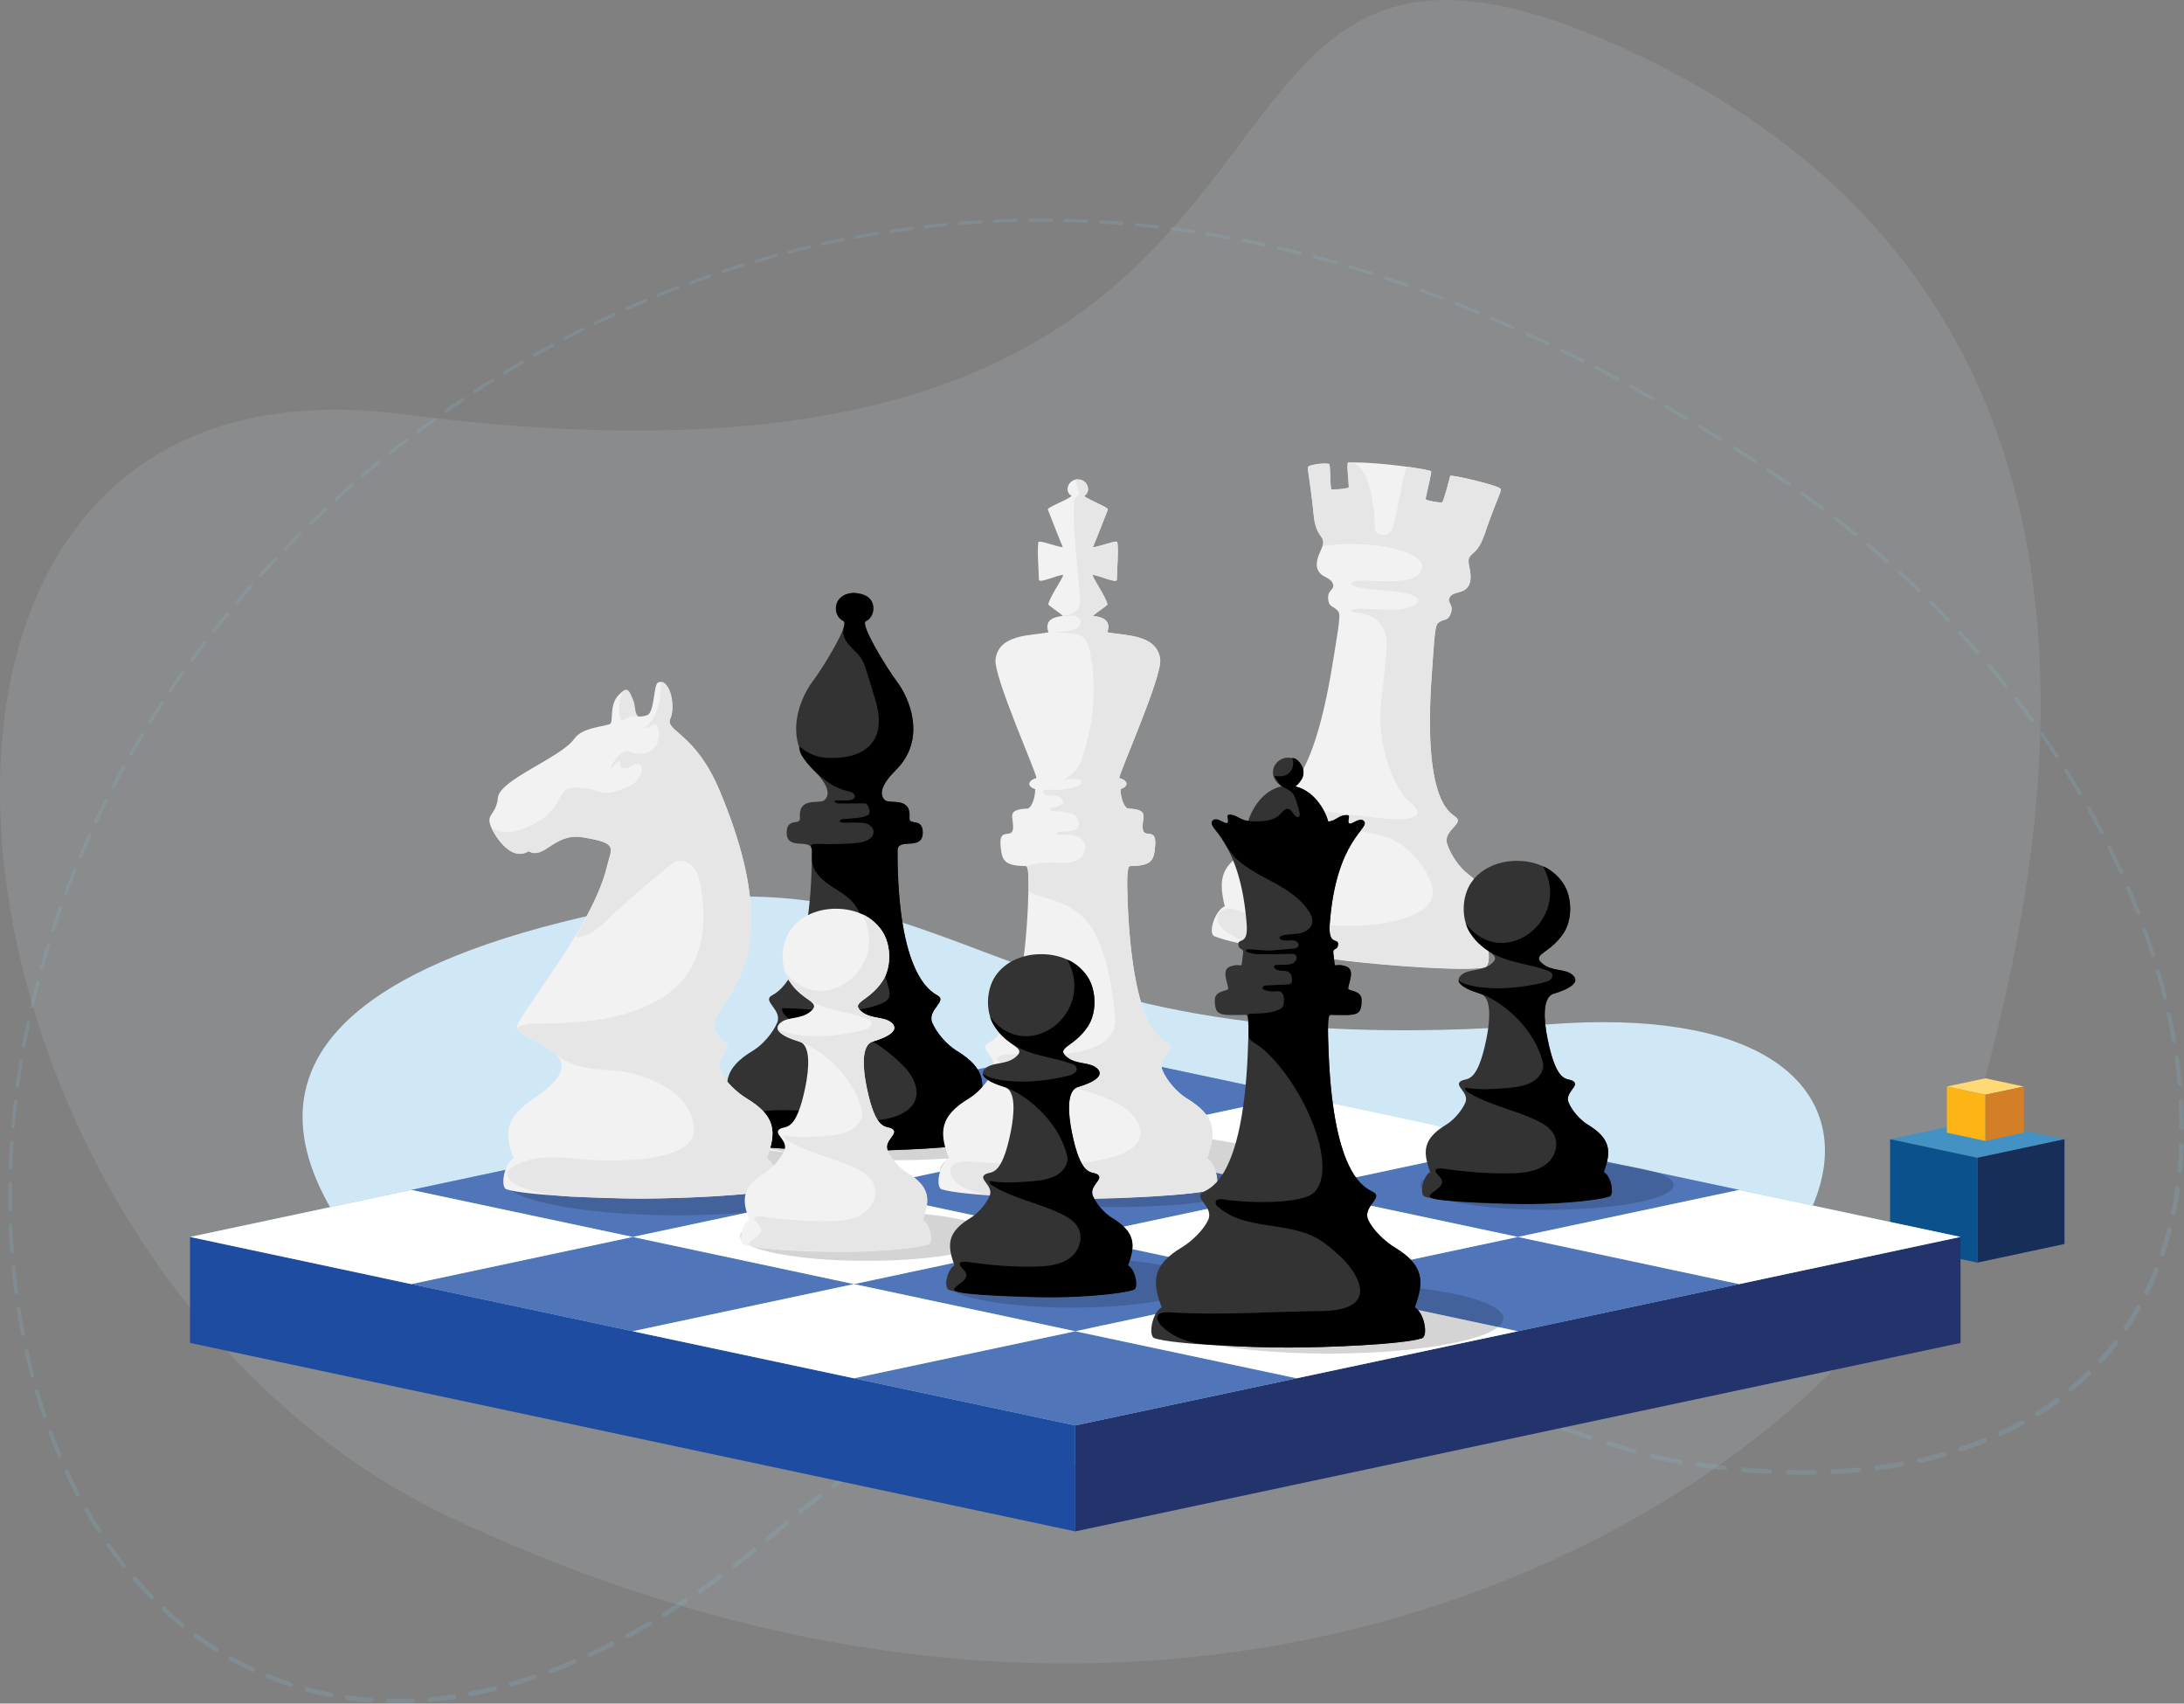 <?xml version="1.0" encoding="utf-8"?>
<!-- Generator: Adobe Illustrator 26.0.0, SVG Export Plug-In . SVG Version: 6.00 Build 0)  -->
<svg version="1.1" id="Layer_1" xmlns="http://www.w3.org/2000/svg" xmlns:xlink="http://www.w3.org/1999/xlink" x="0px" y="0px"
	 viewBox="0 0 1515 1181.4" style="enable-background:new 0 0 1515 1181.4;" xml:space="preserve">
<rect x="0" y="0" width="1515" height="1181.4" fill="#808080" stroke="none"/>
<style type="text/css">
	.st0{opacity:0.1;fill:#ECF8FE;}
	.st1{fill:#D0E8F6;}
	.st2{opacity:0.18;fill:#83C3E0;}
	.st3{fill:#4491C4;}
	.st4{fill:#172F58;}
	.st5{fill:#0B528D;}
	.st6{fill:#FFDA74;}
	.st7{fill:#D27F28;}
	.st8{fill:#FDB515;}
	.st9{fill:#76BEDB;}
	.st10{fill:#23336B;}
	.st11{fill:#1E4CA0;}
	.st12{fill:#5075B9;}
	.st13{fill:#FFFFFF;}
	.st14{opacity:0.17;}
	.st15{fill:#F2F2F3;}
	.st16{fill:#E6E6E6;}
	.st17{fill:#333333;}
</style>
<g>
	<path class="st0" d="M279.8,287.3c723.7,93.7,476.5-430.3,857.4-248.7c393,187.5,272,610.6,216.1,789.7
		c-54.2,173.6-480.1,487.1-1040,224.4C-59.6,877.6-134.4,233.6,279.8,287.3z"/>
	<path class="st1" d="M1073.9,710.4c-421.4,32.7-395.2-143.5-683.8-71C89.2,714.9,241.7,867,305.2,926.8
		c59,55.5,389.5,140.6,754.8,47C1300.6,912.2,1361.3,688.1,1073.9,710.4z"/>
	<path class="st2" d="M252.5,1180.4c-4-0.4-8.1-0.8-12-1.4c-0.8-0.1-1.3-0.9-1.2-1.9c0.1-0.9,0.8-1.6,1.6-1.5
		c5.6,0.8,11.2,1.4,16.9,1.8c0.8,0.1,1.4,0.8,1.3,1.8c-0.1,0.9-0.7,1.6-1.5,1.6C255.9,1180.7,254.2,1180.5,252.5,1180.4z
		 M269,1181.3c-0.7-0.1-1.3-0.8-1.3-1.7c0-0.9,0.7-1.7,1.5-1.6c5.6,0.1,11.4,0.1,17.1-0.2c0.8,0,1.5,0.7,1.5,1.6
		c0,0.9-0.6,1.7-1.4,1.7C280.6,1181.4,274.8,1181.4,269,1181.3C269.1,1181.3,269.1,1181.3,269,1181.3z M229.3,1177.1
		c0,0-0.1,0-0.1,0c-5.6-1.1-11.3-2.4-16.8-3.8c-0.8-0.2-1.2-1.1-1-2c0.2-0.9,1-1.4,1.7-1.3c5.4,1.5,11,2.7,16.6,3.8
		c0.8,0.1,1.3,1,1.2,1.9C230.7,1176.6,230,1177.2,229.3,1177.1z M297.7,1180.4c-0.7-0.1-1.3-0.7-1.3-1.6c-0.1-0.9,0.5-1.7,1.3-1.8
		c5.6-0.5,11.4-1.2,17.1-2c0.8-0.1,1.5,0.5,1.6,1.5c0.1,0.9-0.4,1.8-1.2,1.9c-5.7,0.9-11.5,1.5-17.2,2
		C297.8,1180.4,297.7,1180.4,297.7,1180.4z M201.7,1170c-0.1,0-0.2,0-0.3-0.1c-5.4-1.8-10.9-3.8-16.2-5.9c-0.7-0.3-1.1-1.2-0.8-2.1
		c0.3-0.9,1.1-1.3,1.8-1c5.2,2.1,10.6,4.1,16,5.9c0.7,0.2,1.2,1.2,1,2C203,1169.6,202.3,1170.1,201.7,1170z M326.2,1176.4
		c-0.6-0.1-1.2-0.6-1.3-1.4c-0.1-0.9,0.4-1.8,1.2-1.9c5.6-1.1,11.3-2.3,16.9-3.7c0.8-0.2,1.5,0.4,1.7,1.3c0.2,0.9-0.3,1.8-1.1,2
		c-5.7,1.4-11.4,2.6-17,3.7C326.4,1176.4,326.3,1176.4,326.2,1176.4z M175.1,1159.5c-0.1,0-0.3,0-0.4-0.1
		c-5.2-2.4-10.4-5.1-15.4-7.9c-0.7-0.4-1-1.4-0.6-2.2c0.4-0.8,1.2-1.2,1.9-0.8c5,2.8,10.1,5.4,15.2,7.8c0.7,0.3,1,1.3,0.7,2.1
		C176.3,1159.2,175.7,1159.6,175.1,1159.5z M354.4,1169.7c-0.6-0.1-1.1-0.6-1.3-1.3c-0.2-0.9,0.3-1.8,1-2c5.5-1.6,11.1-3.3,16.6-5.2
		c0.8-0.3,1.6,0.3,1.8,1.1c0.2,0.9-0.2,1.8-1,2.1c-5.6,1.9-11.2,3.6-16.7,5.2C354.7,1169.7,354.5,1169.8,354.4,1169.7z
		 M149.9,1145.7c-0.2,0-0.4-0.1-0.5-0.2c-4.9-3.1-9.7-6.4-14.4-9.8c-0.6-0.5-0.8-1.5-0.4-2.3c0.4-0.8,1.3-1,1.9-0.5
		c4.6,3.4,9.4,6.7,14.2,9.7c0.7,0.4,0.9,1.4,0.5,2.2C151,1145.4,150.4,1145.8,149.9,1145.7z M382,1160.6c-0.6,0-1.1-0.5-1.3-1.2
		c-0.3-0.9,0.1-1.8,0.9-2.1c5.4-2,10.8-4.2,16.2-6.5c0.7-0.3,1.6,0.1,1.9,1c0.3,0.9-0.1,1.8-0.8,2.1c-5.4,2.3-10.9,4.5-16.3,6.5
		C382.4,1160.6,382.2,1160.6,382,1160.6z M126.5,1128.8c-0.2,0-0.5-0.1-0.7-0.3c-4.5-3.6-8.9-7.5-13.2-11.5
		c-0.6-0.5-0.7-1.6-0.2-2.3c0.5-0.7,1.4-0.8,2-0.3c4.2,4,8.6,7.8,13,11.4c0.6,0.5,0.8,1.5,0.3,2.3
		C127.5,1128.6,127,1128.9,126.5,1128.8z M409,1149.3c-0.5,0-1-0.4-1.3-1.1c-0.3-0.9,0-1.8,0.8-2.2c5.2-2.4,10.5-5,15.8-7.7
		c0.7-0.4,1.6,0,1.9,0.9c0.3,0.8,0,1.8-0.7,2.2c-5.3,2.7-10.6,5.3-15.9,7.7C409.4,1149.3,409.2,1149.4,409,1149.3z M105.1,1109.3
		c-0.3,0-0.5-0.1-0.8-0.4c-4.1-4.1-8.1-8.5-11.9-13c-0.5-0.6-0.5-1.6,0-2.3c0.6-0.6,1.4-0.7,1.9-0.1c3.8,4.4,7.8,8.7,11.8,12.8
		c0.6,0.6,0.6,1.6,0.1,2.3C105.9,1109.1,105.5,1109.3,105.1,1109.3z M435.3,1136.2c-0.5,0-1-0.4-1.2-1c-0.4-0.8-0.1-1.8,0.6-2.2
		c5.1-2.8,10.2-5.7,15.3-8.7c0.7-0.4,1.6-0.1,2,0.7c0.4,0.8,0.1,1.8-0.6,2.2c-5.1,3-10.3,6-15.4,8.7
		C435.7,1136.1,435.5,1136.2,435.3,1136.2z M460.7,1121.3c-0.5,0-0.9-0.4-1.2-0.9c-0.4-0.8-0.2-1.8,0.5-2.2
		c4.9-3.1,9.9-6.3,14.9-9.6c0.7-0.5,1.6-0.2,2,0.6c0.4,0.8,0.2,1.8-0.5,2.3c-4.9,3.3-10,6.5-14.9,9.6
		C461.3,1121.3,461,1121.4,460.7,1121.3z M85.7,1087.3c-0.3,0-0.6-0.2-0.9-0.5c-3.6-4.6-7.2-9.3-10.6-14.2c-0.5-0.7-0.4-1.7,0.2-2.2
		c0.6-0.6,1.5-0.5,1.9,0.2c3.4,4.8,6.9,9.5,10.5,14.1c0.5,0.6,0.4,1.6-0.1,2.3C86.5,1087.2,86.1,1087.3,85.7,1087.3z M485.4,1105.1
		c-0.5,0-0.9-0.3-1.2-0.8c-0.4-0.8-0.2-1.8,0.4-2.3c4.8-3.3,9.6-6.8,14.4-10.3c0.7-0.5,1.6-0.3,2,0.5c0.5,0.8,0.3,1.8-0.4,2.3
		c-4.8,3.6-9.7,7.1-14.5,10.4C486,1105,485.7,1105.1,485.4,1105.1z M68.7,1063.4c-0.4,0-0.7-0.2-0.9-0.6c-3.2-4.9-6.3-10-9.2-15.2
		c-0.4-0.7-0.2-1.7,0.4-2.2c0.6-0.5,1.5-0.3,1.9,0.4c2.9,5.1,6,10.2,9.1,15c0.4,0.7,0.3,1.7-0.3,2.2
		C69.3,1063.3,69,1063.4,68.7,1063.4z M509.3,1087.6c-0.4,0-0.9-0.3-1.1-0.7c-0.5-0.8-0.3-1.8,0.3-2.3c4.6-3.6,9.3-7.3,13.9-11
		c0.6-0.5,1.5-0.3,2,0.4c0.5,0.7,0.4,1.8-0.3,2.3c-4.6,3.7-9.3,7.5-14,11C509.9,1087.5,509.6,1087.6,509.3,1087.6z M53.8,1037.9
		c-0.4,0-0.8-0.3-1-0.7c-2.7-5.2-5.4-10.6-7.9-16c-0.3-0.7-0.1-1.7,0.6-2.1c0.7-0.4,1.5-0.2,1.8,0.5c2.5,5.4,5.1,10.7,7.8,15.8
		c0.4,0.7,0.2,1.7-0.5,2.2C54.4,1037.8,54.1,1037.9,53.8,1037.9z M532.4,1069c-0.4,0-0.8-0.3-1.1-0.7c-0.5-0.7-0.4-1.8,0.2-2.3
		c2.5-2.1,4.9-4.2,7.4-6.3c2-1.8,4.1-3.5,6.1-5.2c0.6-0.5,1.5-0.4,2,0.4c0.5,0.7,0.4,1.7-0.2,2.3c-2,1.7-4,3.4-6.1,5.2
		c-2.5,2.1-5,4.3-7.5,6.3C533,1068.9,532.7,1069,532.4,1069z M41.2,1011.2c-0.4,0-0.8-0.3-1-0.8c-2.3-5.4-4.5-11-6.6-16.5
		c-0.3-0.8,0-1.7,0.7-2.1c0.7-0.4,1.5-0.1,1.8,0.7c2.1,5.5,4.2,11,6.5,16.4c0.3,0.8,0,1.7-0.6,2.1
		C41.7,1011.1,41.4,1011.2,41.2,1011.2z M555,1050c-0.4,0-0.8-0.3-1.1-0.7c-0.5-0.7-0.4-1.7,0.3-2.3c4.6-3.7,9.3-7.4,13.9-10.9
		c0.6-0.5,1.5-0.3,2,0.5c0.5,0.7,0.3,1.8-0.3,2.2c-4.6,3.5-9.3,7.1-13.8,10.8C555.6,1049.9,555.3,1050,555,1050z M578.2,1032.2
		c-0.4,0-0.9-0.3-1.2-0.8c-0.5-0.8-0.3-1.8,0.3-2.2c4.7-3.4,9.5-6.8,14.3-10c0.7-0.4,1.6-0.2,2,0.6c0.4,0.8,0.3,1.8-0.4,2.2
		c-4.8,3.2-9.6,6.6-14.3,10C578.8,1032.1,578.5,1032.2,578.2,1032.2z M30.7,983.5c-0.5,0-0.9-0.4-1.1-0.9c-1.9-5.5-3.7-11.2-5.3-17
		c-0.2-0.8,0.2-1.7,0.9-2c0.7-0.3,1.5,0.1,1.7,0.8c1.7,5.7,3.4,11.3,5.3,16.8c0.3,0.8-0.1,1.7-0.8,2
		C31.1,983.5,30.9,983.6,30.7,983.5z M602.2,1015.8c-0.5,0-0.9-0.3-1.2-0.8c-0.4-0.8-0.2-1.8,0.4-2.2c4.9-3.1,9.8-6.2,14.8-9.1
		c0.7-0.4,1.6-0.1,2,0.7c0.4,0.8,0.2,1.8-0.5,2.2c-4.9,2.9-9.8,6-14.7,9.1C602.7,1015.7,602.5,1015.8,602.2,1015.8z M626.9,1000.9
		c-0.5,0-1-0.4-1.2-0.9c-0.4-0.8-0.2-1.8,0.5-2.1c5-2.8,10.1-5.6,15.2-8.2c0.7-0.4,1.6,0,1.9,0.8c0.4,0.8,0.1,1.7-0.6,2.1
		c-5,2.6-10.1,5.3-15.1,8.2C627.4,1000.8,627.1,1000.9,626.9,1000.9z M22.2,955.3c-0.5,0-0.9-0.4-1.1-1c-1.5-5.6-2.9-11.4-4.1-17.2
		c-0.2-0.8,0.3-1.6,1-1.9c0.7-0.3,1.4,0.2,1.6,1c1.3,5.7,2.6,11.5,4.1,17.1c0.2,0.8-0.2,1.7-0.9,2C22.6,955.3,22.4,955.3,22.2,955.3
		z M652.3,987.6c-0.5,0-1-0.4-1.3-1c-0.4-0.8-0.1-1.7,0.6-2.1c5.2-2.5,10.4-4.9,15.6-7.2c0.7-0.3,1.6,0.1,1.9,0.9
		c0.3,0.8,0,1.7-0.7,2.1c-5.2,2.3-10.4,4.7-15.5,7.2C652.7,987.6,652.5,987.6,652.3,987.6z M1215.6,1021.4c-2.1-0.2-4.2-0.3-6.3-0.5
		c-0.9-0.1-1.6-0.9-1.7-1.8c-0.1-0.9,0.6-1.7,1.4-1.5c6.3,0.5,12.5,1,18.6,1.2c0,0,0,0,0,0c0.8,0.1,1.6,0.8,1.7,1.7
		c0.1,0.9-0.5,1.6-1.3,1.6C1224,1022,1219.8,1021.7,1215.6,1021.4z M1196.9,1019.7C1196.9,1019.7,1196.9,1019.7,1196.9,1019.7
		c-6.2-0.7-12.5-1.5-18.8-2.3c-0.9-0.1-1.6-1-1.6-1.9c0-0.9,0.6-1.5,1.5-1.4c6.2,0.9,12.5,1.7,18.6,2.3c0.9,0.1,1.6,0.9,1.7,1.8
		C1198.4,1019.1,1197.8,1019.8,1196.9,1019.7z M1240.5,1022.6c-0.8-0.1-1.6-0.8-1.7-1.7c-0.1-0.9,0.4-1.7,1.3-1.6
		c6.2,0.1,12.4,0.2,18.5,0.1c0.9,0,1.7,0.7,1.9,1.6c0.2,0.9-0.4,1.7-1.2,1.7C1253.1,1022.8,1246.9,1022.8,1240.5,1022.6
		C1240.6,1022.6,1240.5,1022.6,1240.5,1022.6z M1165.8,1015.5c0,0-0.1,0-0.1,0l-1-0.2c-5.5-0.9-11.6-2.2-18.8-4
		c-0.9-0.2-1.5-1.1-1.4-2c0.1-0.9,0.8-1.4,1.7-1.2c7,1.8,13.1,3.1,18.5,4l1,0.2c0.9,0.1,1.6,1,1.6,1.9
		C1167.2,1015,1166.6,1015.6,1165.8,1015.5z M1271.4,1022.3c-0.8-0.1-1.5-0.7-1.7-1.6c-0.2-0.9,0.3-1.7,1.2-1.7
		c6.2-0.3,12.3-0.7,18.3-1.3c0.8-0.1,1.7,0.6,2,1.5c0.2,0.9-0.2,1.7-1.1,1.8c-6,0.6-12.2,1-18.4,1.3
		C1271.5,1022.3,1271.5,1022.3,1271.4,1022.3z M678.4,976c-0.6,0-1.1-0.4-1.3-1c-0.3-0.8,0-1.7,0.7-2c5.3-2.1,10.7-4.2,16-6.1
		c0.7-0.3,1.6,0.2,1.9,1c0.3,0.8-0.1,1.7-0.8,2c-5.3,1.9-10.7,4-15.9,6.1C678.7,976,678.5,976,678.4,976z M1133.8,1008
		c-0.1,0-0.2,0-0.3-0.1c-5.3-1.5-11.4-3.4-18.4-5.6c-0.8-0.3-1.4-1.2-1.3-2c0.1-0.9,0.9-1.4,1.7-1.1c7,2.2,13,4,18.3,5.6
		c0.8,0.2,1.5,1.2,1.4,2C1135.1,1007.5,1134.5,1008,1133.8,1008z M15.7,926.6c-0.5,0-1-0.5-1.1-1.1c-1.1-5.7-2.1-11.6-3-17.4
		c-0.1-0.8,0.4-1.6,1.1-1.8c0.7-0.2,1.4,0.3,1.5,1.1c0.9,5.8,1.9,11.6,3,17.3c0.2,0.8-0.3,1.6-1,1.9C16,926.6,15.9,926.6,15.7,926.6
		z M1301.9,1019.7c-0.7-0.1-1.5-0.7-1.7-1.5c-0.3-0.9,0.2-1.7,1-1.9c6.1-0.8,12.1-1.7,17.9-2.7c0.8-0.2,1.7,0.5,2,1.4
		c0.3,0.9-0.1,1.8-0.9,1.9c-5.9,1.1-11.9,2-18,2.8C1302.1,1019.7,1302,1019.7,1301.9,1019.7z M1103.2,998.5c-0.1,0-0.2,0-0.4-0.1
		c-4.5-1.4-9-2.9-13.7-4.4l-4.5-1.5c-0.8-0.3-1.4-1.2-1.3-2c0.1-0.9,0.9-1.3,1.7-1.1l4.5,1.5c4.7,1.5,9.3,3,13.7,4.4
		c0.8,0.3,1.4,1.2,1.3,2.1C1104.5,998.1,1103.9,998.6,1103.2,998.5z M1331.7,1014.6c-0.7-0.1-1.4-0.6-1.7-1.3c-0.3-0.9,0-1.8,0.8-2
		c5.9-1.3,11.7-2.7,17.3-4.3c0.8-0.2,1.7,0.3,2.1,1.2c0.4,0.9,0.1,1.8-0.7,2c-5.7,1.6-11.6,3.1-17.5,4.4
		C1331.9,1014.6,1331.8,1014.6,1331.7,1014.6z M705.1,966.1c-0.6,0-1.1-0.5-1.4-1.1c-0.3-0.8,0.1-1.7,0.8-2c5.4-1.8,10.9-3.5,16.4-5
		c0.8-0.2,1.6,0.3,1.8,1.1c0.3,0.8-0.1,1.7-0.9,1.9c-5.4,1.6-10.9,3.2-16.3,5C705.4,966.1,705.3,966.1,705.1,966.1z M1072.9,988.7
		c-0.1,0-0.2,0-0.4-0.1c-5.9-1.9-11.9-3.8-18.1-5.7c-0.8-0.3-1.4-1.2-1.3-2c0.1-0.9,0.9-1.3,1.7-1.1c6.2,1.9,12.2,3.9,18.1,5.7
		c0.8,0.3,1.4,1.2,1.3,2C1074.2,988.3,1073.6,988.7,1072.9,988.7z M1360.4,1006.7c-0.6,0-1.3-0.5-1.6-1.2c-0.4-0.9-0.1-1.8,0.7-2.1
		c5.6-1.9,11.2-3.9,16.5-6.1c0.7-0.3,1.7,0.1,2.2,1c0.5,0.9,0.2,1.8-0.5,2.1c-5.4,2.2-11,4.3-16.7,6.1
		C1360.8,1006.7,1360.6,1006.8,1360.4,1006.7z M732.4,958.1c-0.6,0-1.2-0.5-1.4-1.2c-0.2-0.9,0.2-1.7,0.9-1.9
		c5.5-1.4,11.1-2.7,16.7-3.9c0.8-0.2,1.6,0.4,1.8,1.3c0.2,0.9-0.2,1.7-1,1.9c-5.5,1.2-11.1,2.5-16.6,3.9
		C732.7,958.1,732.6,958.1,732.4,958.1z M1042.8,979.2c-0.1,0-0.2,0-0.3-0.1c-6.2-1.9-12.2-3.7-18-5.3c-0.8-0.2-1.4-1.1-1.3-2
		c0.1-0.9,0.9-1.4,1.7-1.1c5.8,1.7,11.9,3.5,18,5.3c0.8,0.3,1.4,1.2,1.3,2C1044,978.8,1043.5,979.3,1042.8,979.2z M1012.7,970.5
		c-0.1,0-0.2,0-0.3-0.1c-6-1.7-12.1-3.3-17.9-4.8c-0.8-0.2-1.4-1.1-1.3-1.9c0.1-0.9,0.8-1.4,1.6-1.2c5.9,1.5,11.9,3.1,18,4.8
		c0.8,0.2,1.4,1.1,1.3,2C1014,970,1013.4,970.5,1012.7,970.5z M760.3,951.9c-0.7,0-1.3-0.6-1.4-1.3c-0.2-0.9,0.3-1.7,1-1.8
		c5.6-1,11.3-2,17-2.8c0.8-0.1,1.6,0.5,1.7,1.4c0.2,0.9-0.3,1.7-1.1,1.8c-5.7,0.8-11.3,1.8-16.9,2.8
		C760.5,951.9,760.4,951.9,760.3,951.9z M1387.8,996c-0.6,0-1.2-0.4-1.6-1c-0.5-0.9-0.3-1.8,0.4-2.2c5.3-2.5,10.5-5.1,15.5-7.9
		c0.7-0.4,1.7,0,2.2,0.8c0.5,0.8,0.4,1.8-0.3,2.2c-5,2.8-10.3,5.5-15.7,8C1388.2,996,1388,996,1387.8,996z M11.1,897.7
		c-0.6,0-1-0.5-1.1-1.2c-0.7-5.8-1.4-11.6-2-17.4c-0.1-0.8,0.4-1.6,1.2-1.7c0.7-0.1,1.4,0.4,1.4,1.2c0.5,5.8,1.2,11.6,2,17.3
		c0.1,0.8-0.4,1.6-1.1,1.8C11.3,897.7,11.2,897.7,11.1,897.7z M982.8,962.7c-0.1,0-0.2,0-0.2,0c-6-1.4-12-2.8-17.9-4.1
		c-0.8-0.2-1.4-1-1.4-1.9c0.1-0.9,0.7-1.4,1.6-1.2c5.9,1.3,11.9,2.6,17.9,4.1c0.8,0.2,1.4,1.1,1.4,1.9
		C984.1,962.3,983.5,962.8,982.8,962.7z M788.7,947.6c-0.7,0-1.3-0.6-1.5-1.4c-0.2-0.9,0.3-1.6,1.1-1.7c5.7-0.7,11.5-1.2,17.2-1.7
		c0.8-0.1,1.5,0.6,1.7,1.5c0.1,0.9-0.4,1.6-1.2,1.7c-5.8,0.4-11.5,1-17.2,1.7C788.8,947.6,788.7,947.6,788.7,947.6z M952.9,956.2
		c-0.1,0-0.1,0-0.2,0c-6-1.2-12-2.3-17.8-3.3c-0.8-0.1-1.5-1-1.4-1.8c0-0.9,0.7-1.5,1.5-1.3c5.9,1,11.9,2.1,17.9,3.3
		c0.8,0.2,1.4,1,1.4,1.9C954.3,955.7,953.7,956.2,952.9,956.2z M817.4,945.2c-0.7-0.1-1.4-0.7-1.5-1.5c-0.1-0.9,0.4-1.6,1.2-1.7
		c5.7-0.3,11.6-0.5,17.5-0.6c0.8,0,1.5,0.7,1.6,1.6c0.1,0.9-0.5,1.6-1.3,1.6c-5.8,0.1-11.7,0.3-17.4,0.6
		C817.5,945.2,817.5,945.2,817.4,945.2z M923.2,950.9c0,0-0.1,0-0.1,0c-5.9-0.9-11.9-1.7-17.8-2.4c-0.8-0.1-1.5-0.9-1.5-1.8
		c0-0.9,0.7-1.5,1.5-1.4c5.9,0.7,11.9,1.5,17.8,2.4c0.8,0.1,1.5,0.9,1.5,1.8C924.5,950.4,923.9,951,923.2,950.9z M846.5,944.6
		c-0.8-0.1-1.4-0.7-1.5-1.6c-0.1-0.9,0.5-1.6,1.3-1.6c5.8,0.1,11.7,0.2,17.6,0.5c0.8,0,1.5,0.8,1.6,1.6c0.1,0.9-0.6,1.6-1.4,1.5
		C858.2,944.8,852.3,944.6,846.5,944.6C846.5,944.6,846.5,944.6,846.5,944.6z M893.5,947.2C893.5,947.2,893.5,947.2,893.5,947.2
		c-5.5-0.6-11-1-16.4-1.4l-1.3-0.1c0,0,0,0,0,0c-0.8-0.1-1.5-0.8-1.5-1.7c0-0.9,0.6-1.5,1.4-1.5l1.4,0.1c5.4,0.4,10.9,0.8,16.4,1.4
		c0.8,0.1,1.5,0.9,1.5,1.7C894.9,946.6,894.3,947.2,893.5,947.2z M1413.3,982.2c-0.5,0-1.1-0.4-1.5-0.9c-0.6-0.8-0.5-1.8,0.2-2.2
		c4.9-3,9.6-6.3,14.2-9.7c0.6-0.5,1.6-0.2,2.3,0.6c0.6,0.8,0.6,1.8,0,2.3c-4.6,3.4-9.4,6.7-14.4,9.8
		C1413.9,982.1,1413.6,982.2,1413.3,982.2z M8.1,868.7c-0.6,0-1.1-0.5-1.1-1.2c-0.4-5.8-0.7-11.6-1-17.4c0-0.8,0.5-1.5,1.2-1.6
		c0.7-0.1,1.3,0.5,1.4,1.3c0.2,5.8,0.5,11.6,1,17.3c0.1,0.8-0.5,1.6-1.2,1.7C8.3,868.7,8.2,868.7,8.1,868.7z M1436.6,965.3
		c-0.5,0-1-0.3-1.4-0.7c-0.6-0.8-0.7-1.8-0.1-2.3c4.4-3.6,8.6-7.5,12.6-11.5c0.6-0.6,1.6-0.4,2.2,0.3c0.7,0.7,0.8,1.7,0.2,2.3
		c-4.1,4-8.4,7.9-12.8,11.6C1437.3,965.2,1437,965.3,1436.6,965.3z M1457.3,945.5c-0.4,0-0.9-0.2-1.2-0.6c-0.7-0.7-0.9-1.7-0.3-2.3
		c3.8-4.2,7.4-8.6,10.9-13.1c0.5-0.6,1.5-0.6,2.2,0c0.7,0.6,1,1.7,0.5,2.3c-3.5,4.6-7.2,9.1-11,13.3
		C1458,945.4,1457.7,945.5,1457.3,945.5z M6.9,839.7c-0.6,0-1.1-0.6-1.1-1.3c-0.1-5.7-0.1-11.6,0-17.3c0-0.8,0.6-1.5,1.3-1.5
		c0.7,0,1.3,0.5,1.3,1.3c-0.1,5.7-0.1,11.5,0,17.2c0,0.8-0.6,1.5-1.3,1.6C7,839.7,6.9,839.7,6.9,839.7z M1474.9,922.9
		c-0.4,0-0.7-0.2-1.1-0.4c-0.8-0.6-1-1.6-0.6-2.3c3.2-4.7,6.2-9.6,8.9-14.6c0.4-0.7,1.3-0.8,2.1-0.2c0.8,0.6,1.1,1.6,0.7,2.3
		c-2.8,5-5.8,10-9,14.7C1475.7,922.8,1475.3,923,1474.9,922.9z M7.1,811c-0.6,0-1.1-0.6-1.1-1.4c0.2-5.7,0.5-11.5,0.9-17.2
		c0.1-0.8,0.7-1.4,1.4-1.4c0.7,0,1.2,0.6,1.2,1.4c-0.4,5.7-0.7,11.4-0.9,17.1c0,0.8-0.6,1.5-1.3,1.5C7.2,811,7.2,811,7.1,811z
		 M1489.2,898.1c-0.3,0-0.6-0.1-0.9-0.3c-0.8-0.5-1.2-1.5-0.8-2.3c2.5-5.1,4.8-10.4,7-15.8c0.3-0.7,1.2-1,2-0.5
		c0.8,0.5,1.3,1.5,1,2.2c-2.1,5.4-4.5,10.8-7,16C1490.2,897.9,1489.7,898.1,1489.2,898.1z M8.9,782.4c-0.7,0-1.2-0.7-1.1-1.4
		c0.5-5.6,1.1-11.3,1.7-17c0.1-0.8,0.7-1.4,1.4-1.3c0,0,0,0,0,0c0.7,0,1.2,0.7,1.1,1.5c-0.6,5.6-1.2,11.3-1.7,16.9
		C10.3,781.8,9.6,782.5,8.9,782.4C8.9,782.4,8.9,782.4,8.9,782.4z M1500.2,871.2c-0.2,0-0.5-0.1-0.7-0.2c-0.8-0.4-1.3-1.4-1.1-2.2
		c1.8-5.5,3.5-11.1,5-16.8c0.2-0.8,1.1-1.1,1.9-0.7c0.9,0.4,1.4,1.3,1.2,2.1c-1.5,5.7-3.2,11.4-5,16.9
		C1501.3,871,1500.8,871.3,1500.2,871.2z M12,754.3C12,754.3,12,754.3,12,754.3c-0.7,0-1.2-0.7-1.1-1.5c0.8-5.6,1.6-11.2,2.5-16.7
		c0.1-0.8,0.8-1.4,1.5-1.3c0.7,0.1,1.2,0.7,1,1.5c-0.9,5.5-1.7,11.1-2.5,16.7C13.3,753.7,12.7,754.3,12,754.3z M1507.9,842.9
		c-0.2,0-0.4-0.1-0.6-0.1c-0.9-0.4-1.4-1.3-1.3-2.1c1.2-5.7,2.2-11.5,3-17.4c0.1-0.8,0.9-1.2,1.8-0.9c0.9,0.3,1.5,1.2,1.4,2
		c-0.8,5.9-1.9,11.8-3,17.6C1509,842.6,1508.5,842.9,1507.9,842.9z M1512.3,813.5c-0.1,0-0.3,0-0.4-0.1c-0.9-0.3-1.5-1.2-1.4-2
		c0.6-5.8,1-11.8,1.2-17.8c0-0.8,0.7-1.3,1.6-1.1c0.9,0.2,1.5,1.1,1.5,1.9c-0.2,6.1-0.6,12.1-1.2,18
		C1513.5,813.2,1513,813.6,1512.3,813.5z M16.4,726.5C16.4,726.5,16.3,726.5,16.4,726.5c-0.8-0.1-1.2-0.8-1.1-1.5
		c1-5.5,2.1-11,3.3-16.5c0.2-0.7,0.8-1.3,1.5-1.2c0.7,0.1,1.1,0.8,0.9,1.6c-1.1,5.4-2.2,10.9-3.2,16.4
		C17.7,726,17.1,726.6,16.4,726.5z M1513.7,783.6c-0.1,0-0.2,0-0.3,0c-0.9-0.2-1.6-1-1.6-1.9c0-5.9-0.2-12-0.5-18
		c0-0.8,0.6-1.4,1.5-1.2c0.9,0.1,1.6,0.9,1.6,1.8c0.3,6.1,0.5,12.2,0.5,18.2C1515,783.1,1514.4,783.6,1513.7,783.6z M22,699.2
		c0,0-0.1,0-0.1,0c-0.7-0.1-1.1-0.8-0.9-1.6c1.2-5.4,2.6-10.8,4-16.2c0.2-0.7,0.9-1.2,1.6-1.1c0.7,0.1,1.1,0.9,0.9,1.6
		c-1.4,5.3-2.7,10.7-3.9,16.1C23.3,698.8,22.7,699.3,22,699.2z M1512.3,753.3c0,0-0.1,0-0.1,0c-0.9-0.1-1.6-0.9-1.7-1.7
		c-0.5-6-1.2-12-2.1-18.1c-0.1-0.8,0.5-1.4,1.3-1.4c0,0,0,0,0.1,0c0.8,0.1,1.6,0.8,1.7,1.6c0.8,6.1,1.6,12.2,2.1,18.2
		C1513.7,752.8,1513.1,753.4,1512.3,753.3z M28.8,672.4c-0.1,0-0.1,0-0.2,0c-0.7-0.2-1-0.9-0.8-1.6c1.5-5.3,3-10.6,4.6-15.8
		c0.2-0.7,0.9-1.2,1.6-1c0.7,0.2,1,0.9,0.8,1.6c-1.6,5.2-3.1,10.5-4.6,15.8C30,672,29.4,672.5,28.8,672.4z M1508.4,723.1
		C1508.4,723.1,1508.4,723.1,1508.4,723.1c-0.8,0-1.6-0.8-1.8-1.6l-0.3-1.5c-0.9-5.4-2-11-3.2-16.4c-0.2-0.8,0.3-1.5,1.2-1.5
		c0.9,0,1.6,0.7,1.8,1.5c1.2,5.5,2.3,11.1,3.2,16.6l0.3,1.5C1509.8,722.5,1509.2,723.1,1508.4,723.1z M36.7,646.2
		c-0.1,0-0.2,0-0.3,0c-0.7-0.2-1-0.9-0.8-1.6c1.7-5.2,3.4-10.4,5.3-15.5c0.2-0.7,1-1.1,1.6-0.9c0.6,0.2,1,0.9,0.7,1.6
		c-1.8,5.1-3.6,10.3-5.2,15.4C37.9,645.8,37.3,646.2,36.7,646.2z M45.7,620.5c-0.1,0-0.2,0-0.3-0.1c-0.6-0.2-0.9-1-0.7-1.7
		c1.9-5,3.8-10.1,5.8-15.1c0.3-0.7,1-1.1,1.6-0.8c0.6,0.2,0.9,1,0.6,1.7c-2,5-4,10-5.8,15.1C46.8,620.2,46.2,620.6,45.7,620.5z
		 M1502.1,693.1c-0.8,0-1.6-0.7-1.7-1.5c-1.4-5.9-3-11.9-4.8-17.7c-0.2-0.8,0.2-1.5,1-1.6c0.8-0.1,1.7,0.6,1.9,1.4
		c1.7,5.9,3.3,11.9,4.8,17.9c0.2,0.8-0.3,1.5-1.1,1.5C1502.2,693.1,1502.1,693.1,1502.1,693.1z M55.6,595.5c-0.1,0-0.2,0-0.4-0.1
		c-0.6-0.2-0.9-1-0.6-1.7c2.1-4.9,4.2-9.9,6.4-14.7c0.3-0.7,1-1,1.7-0.7c0.6,0.3,0.9,1,0.6,1.7c-2.2,4.8-4.3,9.8-6.4,14.7
		C56.7,595.2,56.1,595.5,55.6,595.5z M1493.7,663.5c-0.7,0-1.5-0.6-1.7-1.3c-1.8-5.8-3.8-11.7-5.9-17.4c-0.3-0.8,0.1-1.5,0.9-1.6
		c0.8-0.1,1.7,0.5,1.9,1.2c2.1,5.8,4.1,11.7,6,17.6c0.3,0.8-0.2,1.5-1,1.6C1493.9,663.5,1493.8,663.5,1493.7,663.5z M66.4,571.1
		c-0.1,0-0.3,0-0.4-0.1c-0.6-0.3-0.8-1-0.5-1.7c2.3-4.8,4.6-9.6,6.9-14.4c0.3-0.7,1.1-0.9,1.7-0.7c0.6,0.3,0.8,1,0.5,1.7
		c-2.3,4.7-4.7,9.5-6.9,14.3C67.5,570.8,66.9,571.1,66.4,571.1z M1483.5,634.4c-0.7,0-1.4-0.5-1.7-1.2c-2.2-5.7-4.5-11.4-7-17
		c-0.3-0.8,0-1.5,0.8-1.7c0.8-0.2,1.7,0.3,2,1.1c2.4,5.7,4.8,11.5,7,17.2c0.3,0.8-0.1,1.5-0.9,1.7
		C1483.7,634.4,1483.6,634.4,1483.5,634.4z M78.2,547.3c-0.2,0-0.3,0-0.5-0.1c-0.6-0.3-0.8-1.1-0.5-1.7c2.4-4.6,4.9-9.3,7.4-14
		c0.3-0.6,1.1-0.9,1.7-0.6c0.6,0.3,0.8,1.1,0.4,1.7c-2.5,4.6-5,9.3-7.4,13.9C79.1,547.1,78.6,547.4,78.2,547.3z M1471.5,606
		c-0.6,0-1.3-0.5-1.6-1.1c-2.5-5.5-5.2-11.1-7.9-16.6c-0.4-0.8-0.1-1.5,0.6-1.7c0.7-0.2,1.6,0.2,2,1c2.7,5.5,5.4,11.2,8,16.7
		c0.4,0.8,0,1.5-0.7,1.7C1471.8,606,1471.6,606,1471.5,606z M90.7,524.2c-0.2,0-0.3-0.1-0.5-0.1c-0.6-0.3-0.8-1.1-0.4-1.7
		c2.6-4.5,5.2-9.1,7.9-13.5c0.4-0.6,1.1-0.8,1.7-0.5c0.6,0.3,0.7,1.1,0.4,1.7c-2.7,4.5-5.3,9-7.9,13.5
		C91.6,524,91.2,524.3,90.7,524.2z M1458,578.4c-0.6,0-1.2-0.4-1.5-1c-2.8-5.4-5.8-10.8-8.7-16.1c-0.4-0.7-0.2-1.5,0.5-1.8
		c0.7-0.3,1.6,0.1,2,0.9c3,5.4,6,10.8,8.8,16.2c0.4,0.7,0.1,1.5-0.6,1.8C1458.3,578.4,1458.2,578.4,1458,578.4z M104,501.8
		c-0.2,0-0.4-0.1-0.5-0.2c-0.6-0.3-0.7-1.1-0.3-1.7c2.7-4.4,5.5-8.8,8.4-13.1c0.4-0.6,1.1-0.8,1.7-0.4c0.5,0.4,0.7,1.1,0.3,1.7
		c-2.8,4.3-5.6,8.7-8.3,13.1C104.9,501.6,104.4,501.9,104,501.8z M1443.1,551.6c-0.6,0-1.2-0.4-1.5-0.9c-3.1-5.2-6.3-10.5-9.5-15.6
		c-0.4-0.7-0.3-1.5,0.4-1.8c0.7-0.3,1.6,0.1,2,0.8c3.3,5.2,6.5,10.5,9.6,15.7c0.4,0.7,0.2,1.5-0.5,1.8
		C1443.5,551.6,1443.3,551.6,1443.1,551.6z M118,480.1c-0.2,0-0.4-0.1-0.6-0.2c-0.5-0.4-0.7-1.1-0.3-1.7c2.9-4.2,5.8-8.5,8.8-12.7
		c0.4-0.6,1.2-0.7,1.7-0.4c0.5,0.4,0.6,1.1,0.2,1.7c-2.9,4.2-5.9,8.4-8.7,12.7C118.9,479.9,118.5,480.1,118,480.1z M1427,525.7
		c-0.5,0-1.1-0.3-1.4-0.8c-3.3-5-6.8-10.1-10.2-15.1c-0.5-0.7-0.3-1.5,0.3-1.8c0.6-0.3,1.6,0,2,0.7c3.5,5,6.9,10.1,10.3,15.1
		c0.5,0.7,0.3,1.5-0.4,1.8C1427.4,525.6,1427.2,525.7,1427,525.7z M132.8,459.1c-0.2,0-0.4-0.1-0.6-0.2c-0.5-0.4-0.6-1.2-0.2-1.7
		c3-4.1,6.1-8.2,9.2-12.3c0.4-0.6,1.2-0.7,1.7-0.3c0.5,0.4,0.6,1.2,0.2,1.7c-3.1,4-6.1,8.2-9.1,12.3
		C133.6,458.9,133.2,459.1,132.8,459.1z M1409.7,500.7c-0.5,0-1-0.3-1.4-0.8c-3.5-4.9-7.2-9.7-10.8-14.5c-0.5-0.7-0.4-1.5,0.2-1.8
		c0.6-0.4,1.5-0.1,2,0.5c3.7,4.8,7.4,9.7,10.9,14.6c0.5,0.7,0.4,1.5-0.3,1.8C1410.1,500.6,1409.9,500.7,1409.7,500.7z M148.1,438.8
		c-0.2,0-0.5-0.1-0.6-0.2c-0.5-0.4-0.6-1.2-0.1-1.7c3.1-4,6.3-8,9.5-11.9c0.4-0.5,1.2-0.6,1.7-0.2c0.5,0.4,0.5,1.2,0.1,1.7
		c-3.2,3.9-6.4,7.9-9.5,11.8C148.9,438.6,148.5,438.8,148.1,438.8z M1391.3,476.6c-0.5,0-1-0.3-1.3-0.7c-3.7-4.7-7.6-9.3-11.4-13.9
		c-0.5-0.6-0.5-1.5,0.1-1.8c0.6-0.4,1.5-0.2,2,0.4c3.9,4.6,7.7,9.3,11.5,14c0.5,0.6,0.4,1.5-0.2,1.8
		C1391.8,476.6,1391.6,476.6,1391.3,476.6z M164.1,419.1c-0.2,0-0.5-0.1-0.7-0.3c-0.5-0.4-0.5-1.2-0.1-1.7c3.2-3.8,6.5-7.7,9.9-11.5
		c0.5-0.5,1.2-0.6,1.7-0.2c0.5,0.4,0.5,1.2,0.1,1.7c-3.3,3.8-6.6,7.6-9.8,11.4C164.8,419,164.4,419.1,164.1,419.1z M1372,453.6
		c-0.4,0-0.9-0.2-1.3-0.6c-3.9-4.5-7.9-8.9-11.9-13.3c-0.6-0.6-0.6-1.4,0-1.9c0.6-0.4,1.5-0.3,2,0.3c4,4.4,8.1,8.9,12,13.4
		c0.5,0.6,0.5,1.4-0.1,1.9C1372.6,453.5,1372.3,453.6,1372,453.6z M180.6,400.2c-0.3,0-0.5-0.1-0.7-0.3c-0.5-0.4-0.5-1.2,0-1.7
		c3.3-3.7,6.8-7.4,10.2-11.1c0.5-0.5,1.2-0.6,1.7-0.1c0.5,0.4,0.5,1.2,0,1.7c-3.4,3.6-6.8,7.3-10.1,11
		C181.3,400,181,400.2,180.6,400.2z M1351.9,431.6c-0.4,0-0.9-0.2-1.2-0.5c-4.1-4.3-8.2-8.5-12.4-12.7c-0.6-0.6-0.6-1.4-0.1-1.8
		c0.5-0.4,1.4-0.3,2,0.2c4.2,4.2,8.4,8.5,12.5,12.7c0.6,0.6,0.6,1.4,0,1.8C1352.5,431.5,1352.2,431.6,1351.9,431.6z M197.6,381.9
		c-0.3,0-0.5-0.1-0.7-0.3c-0.5-0.4-0.5-1.2,0-1.7c3.4-3.6,7-7.1,10.5-10.7c0.5-0.5,1.2-0.5,1.7-0.1c0.5,0.5,0.4,1.2-0.1,1.7
		c-3.5,3.5-7,7.1-10.4,10.6C198.3,381.8,198,381.9,197.6,381.9z M1331,410.5c-0.4,0-0.8-0.2-1.1-0.5c-4.2-4.1-8.6-8.1-12.8-12.1
		c-0.6-0.5-0.7-1.4-0.2-1.8c0.5-0.5,1.4-0.4,2,0.1c4.3,3.9,8.7,8,12.9,12.1c0.6,0.6,0.6,1.4,0.1,1.8
		C1331.6,410.5,1331.3,410.6,1331,410.5z M215.2,364.3c-0.3,0-0.6-0.1-0.8-0.3c-0.4-0.5-0.4-1.2,0.1-1.7c3.5-3.4,7.2-6.9,10.8-10.3
		c0.5-0.5,1.3-0.5,1.7,0c0.4,0.5,0.4,1.2-0.1,1.7c-3.6,3.4-7.2,6.8-10.7,10.2C215.8,364.2,215.5,364.3,215.2,364.3z M1309.4,390.6
		c-0.4,0-0.8-0.2-1.1-0.4c-4.3-3.8-8.8-7.7-13.2-11.4c-0.6-0.5-0.7-1.3-0.3-1.8c0.5-0.5,1.3-0.5,2,0c4.5,3.8,8.9,7.6,13.3,11.5
		c0.6,0.5,0.7,1.4,0.2,1.8C1310.1,390.5,1309.7,390.6,1309.4,390.6z M233.2,347.3c-0.3,0-0.6-0.1-0.8-0.4c-0.4-0.5-0.4-1.2,0.1-1.7
		c3.6-3.3,7.3-6.6,11-9.9c0.5-0.4,1.3-0.4,1.7,0.1c0.4,0.5,0.4,1.2-0.2,1.7c-3.7,3.2-7.4,6.5-11,9.8
		C233.8,347.2,233.5,347.3,233.2,347.3z M1287.2,371.7c-0.3,0-0.7-0.1-1-0.4c-4.5-3.6-9-7.3-13.6-10.8c-0.6-0.5-0.8-1.3-0.3-1.8
		c0.4-0.5,1.3-0.5,1.9,0c4.6,3.5,9.2,7.2,13.6,10.8c0.6,0.5,0.8,1.3,0.3,1.8C1287.9,371.6,1287.5,371.7,1287.2,371.7z M251.6,331
		c-0.3,0-0.6-0.1-0.8-0.4c-0.4-0.5-0.3-1.2,0.2-1.7c3.7-3.2,7.5-6.4,11.3-9.5c0.5-0.4,1.3-0.4,1.7,0.1c0.4,0.5,0.3,1.2-0.2,1.7
		c-3.8,3.1-7.5,6.3-11.2,9.4C252.2,331,251.9,331.1,251.6,331z M1264.4,353.9c-0.3,0-0.7-0.1-0.9-0.3c-4.6-3.4-9.2-6.8-13.9-10.2
		c-0.6-0.5-0.8-1.3-0.4-1.8c0.4-0.5,1.2-0.6,1.9-0.1c4.7,3.3,9.4,6.8,13.9,10.2c0.6,0.5,0.8,1.3,0.4,1.8
		C1265.1,353.7,1264.8,353.9,1264.4,353.9z M270.4,315.4c-0.3,0-0.6-0.1-0.9-0.4c-0.4-0.5-0.3-1.2,0.2-1.7c3.8-3,7.7-6.1,11.5-9.1
		c0.5-0.4,1.3-0.3,1.7,0.2c0.4,0.5,0.3,1.2-0.3,1.6c-3.8,3-7.7,6-11.5,9.1C271,315.3,270.7,315.4,270.4,315.4z M1241.1,337.1
		c-0.3,0-0.6-0.1-0.9-0.3c-1.1-0.8-2.2-1.5-3.4-2.3c-3.6-2.5-7.2-4.9-10.8-7.3c-0.6-0.4-0.9-1.2-0.5-1.8c0.4-0.5,1.2-0.6,1.9-0.2
		c3.6,2.4,7.2,4.8,10.8,7.3c1.1,0.8,2.3,1.5,3.4,2.3c0.6,0.4,0.9,1.2,0.5,1.8C1241.9,337,1241.5,337.1,1241.1,337.1z M289.7,300.4
		c-0.3,0-0.7-0.2-0.9-0.4c-0.4-0.5-0.3-1.2,0.3-1.6c3.9-2.9,7.8-5.8,11.8-8.6c0.5-0.4,1.3-0.3,1.7,0.2c0.4,0.5,0.2,1.2-0.3,1.6
		c-3.9,2.8-7.9,5.7-11.7,8.6C290.2,300.4,289.9,300.4,289.7,300.4z M1217.5,321.2c-0.3,0-0.6-0.1-0.8-0.3c-4.7-3.1-9.5-6.2-14.2-9.2
		c-0.7-0.4-0.9-1.2-0.5-1.7c0.4-0.5,1.2-0.7,1.8-0.2c4.7,3,9.5,6.1,14.2,9.2c0.7,0.4,0.9,1.2,0.5,1.8
		C1218.3,321.1,1217.9,321.2,1217.5,321.2z M309.3,286.2c-0.4,0-0.7-0.2-0.9-0.5c-0.4-0.5-0.2-1.2,0.3-1.6c3.9-2.8,8-5.5,12-8.2
		c0.6-0.4,1.3-0.2,1.6,0.3c0.4,0.5,0.2,1.2-0.4,1.6c-4,2.7-8,5.4-12,8.2C309.8,286.1,309.6,286.2,309.3,286.2z M1193.8,306
		c-0.3,0-0.5-0.1-0.8-0.2c-4.7-3-9.5-6-14.2-8.8c-0.7-0.4-0.9-1.2-0.6-1.7c0.4-0.6,1.2-0.7,1.8-0.3c4.7,2.9,9.5,5.9,14.3,8.8
		c0.7,0.4,0.9,1.2,0.5,1.7C1194.6,305.8,1194.2,306,1193.8,306z M329.3,272.6c-0.4,0-0.7-0.2-0.9-0.5c-0.3-0.5-0.2-1.2,0.4-1.6
		c4-2.6,8.1-5.3,12.2-7.8c0.6-0.4,1.3-0.2,1.6,0.3c0.3,0.5,0.2,1.2-0.4,1.6c-4.1,2.5-8.2,5.2-12.2,7.8
		C329.8,272.6,329.6,272.6,329.3,272.6z M1170,291.4c-0.3,0-0.5-0.1-0.8-0.2c-4.8-2.9-9.6-5.7-14.3-8.5c-0.7-0.4-0.9-1.1-0.6-1.7
		c0.3-0.6,1.1-0.7,1.8-0.3c4.7,2.7,9.5,5.6,14.3,8.5c0.7,0.4,0.9,1.2,0.6,1.7C1170.8,291.2,1170.4,291.4,1170,291.4z M349.8,259.8
		c-0.4,0-0.7-0.2-1-0.5c-0.3-0.5-0.1-1.2,0.4-1.6c4.1-2.5,8.3-5,12.4-7.4c0.6-0.3,1.3-0.2,1.6,0.4c0.3,0.5,0.1,1.2-0.5,1.6
		c-4.1,2.4-8.3,4.9-12.4,7.4C350.2,259.7,350,259.8,349.8,259.8z M1146.1,277.4c-0.2,0-0.5-0.1-0.7-0.2c-4.8-2.7-9.6-5.4-14.4-8.1
		c-0.7-0.4-0.9-1.1-0.6-1.7c0.3-0.6,1.1-0.7,1.8-0.4c4.7,2.6,9.6,5.3,14.4,8.1c0.7,0.4,0.9,1.1,0.6,1.7
		C1147,277.2,1146.6,277.4,1146.1,277.4z M370.5,247.6c-0.4,0-0.8-0.2-1-0.6c-0.3-0.5-0.1-1.2,0.5-1.6c4.2-2.4,8.4-4.7,12.6-7
		c0.6-0.3,1.3-0.1,1.6,0.4c0.3,0.5,0.1,1.2-0.5,1.6c-4.2,2.3-8.4,4.6-12.6,7C370.9,247.5,370.7,247.6,370.5,247.6z M1122.1,264.1
		c-0.2,0-0.5-0.1-0.7-0.2c-4.8-2.6-9.6-5.2-14.4-7.7c-0.7-0.3-1-1.1-0.7-1.7c0.3-0.6,1.1-0.8,1.7-0.4c4.8,2.5,9.7,5.1,14.5,7.7
		c0.7,0.4,0.9,1.1,0.6,1.7C1123,263.9,1122.6,264.1,1122.1,264.1z M1098,251.4c-0.2,0-0.4-0.1-0.7-0.2c-4.8-2.4-9.7-4.9-14.5-7.2
		c-0.7-0.3-1-1.1-0.7-1.6c0.3-0.6,1.1-0.8,1.7-0.5c4.8,2.4,9.7,4.8,14.5,7.3c0.7,0.3,1,1.1,0.7,1.7
		C1098.9,251.2,1098.5,251.5,1098,251.4z M391.6,236.1c-0.4,0-0.8-0.2-1-0.6c-0.3-0.6-0.1-1.2,0.5-1.6c4.2-2.2,8.5-4.4,12.8-6.6
		c0.6-0.3,1.3-0.1,1.6,0.5c0.3,0.6,0,1.2-0.5,1.5c-4.3,2.1-8.6,4.3-12.8,6.5C392,236.1,391.8,236.1,391.6,236.1z M1073.8,239.5
		c-0.2,0-0.4-0.1-0.6-0.1c-4.9-2.3-9.7-4.6-14.5-6.8c-0.7-0.3-1-1-0.7-1.6c0.3-0.6,1-0.8,1.7-0.5c4.8,2.2,9.7,4.5,14.6,6.8
		c0.7,0.3,1,1,0.7,1.6C1074.7,239.3,1074.3,239.5,1073.8,239.5z M413,225.3c-0.4,0-0.8-0.2-1-0.6c-0.3-0.6,0-1.2,0.6-1.5
		c4.3-2.1,8.7-4.1,13-6.1c0.6-0.3,1.3,0,1.6,0.5c0.3,0.6,0,1.2-0.6,1.5c-4.3,2-8.7,4-13,6.1C413.4,225.3,413.2,225.3,413,225.3z
		 M1049.5,228.3c-0.2,0-0.4,0-0.6-0.1c-4.9-2.2-9.8-4.3-14.6-6.4c-0.7-0.3-1-1-0.8-1.6c0.2-0.6,1-0.8,1.7-0.5
		c4.8,2.1,9.8,4.2,14.6,6.4c0.7,0.3,1,1,0.7,1.6C1050.4,228,1050,228.3,1049.5,228.3z M434.7,215.3c-0.4,0-0.8-0.2-1-0.7
		c-0.3-0.6,0-1.2,0.6-1.5c4.4-1.9,8.8-3.9,13.2-5.7c0.6-0.3,1.3,0,1.6,0.6c0.3,0.6,0,1.2-0.6,1.5c-4.4,1.8-8.8,3.8-13.1,5.7
		C435.1,215.2,434.9,215.3,434.7,215.3z M1025.1,217.8c-0.2,0-0.4,0-0.5-0.1c-4.9-2-9.8-4-14.7-5.9c-0.7-0.3-1-1-0.8-1.6
		c0.2-0.6,1-0.9,1.6-0.6c4.9,1.9,9.8,3.9,14.7,6c0.7,0.3,1,1,0.8,1.6C1026.1,217.5,1025.6,217.8,1025.1,217.8z M456.7,205.9
		c-0.5,0-0.9-0.3-1.1-0.7c-0.2-0.6,0-1.2,0.7-1.5c4.4-1.8,8.9-3.6,13.4-5.3c0.6-0.2,1.3,0,1.5,0.6c0.2,0.6-0.1,1.2-0.7,1.5
		c-4.4,1.7-8.9,3.5-13.3,5.3C457,205.9,456.9,205.9,456.7,205.9z M1000.7,208c-0.2,0-0.3,0-0.5-0.1c-4.9-1.9-9.8-3.7-14.7-5.5
		c-0.7-0.2-1.1-0.9-0.8-1.5c0.2-0.6,0.9-0.9,1.6-0.6c4.9,1.8,9.8,3.6,14.7,5.5c0.7,0.3,1,1,0.8,1.5
		C1001.6,207.7,1001.2,208,1000.7,208z M479,197.3c-0.5,0-0.9-0.3-1.1-0.7c-0.2-0.6,0.1-1.2,0.7-1.5c4.5-1.6,9-3.3,13.5-4.8
		c0.6-0.2,1.3,0.1,1.5,0.7c0.2,0.6-0.1,1.2-0.7,1.4c-4.5,1.5-9,3.2-13.5,4.8C479.3,197.3,479.1,197.3,479,197.3z M976.1,199
		c-0.1,0-0.3,0-0.5-0.1c-4.9-1.7-9.9-3.4-14.7-5c-0.7-0.2-1.1-0.9-0.9-1.5c0.2-0.6,0.9-0.9,1.6-0.7c4.9,1.6,9.9,3.3,14.8,5
		c0.7,0.2,1.1,0.9,0.9,1.5C977.1,198.7,976.6,199,976.1,199z M501.6,189.4c-0.5,0-0.9-0.3-1.1-0.8c-0.2-0.6,0.1-1.2,0.7-1.4
		c4.5-1.5,9.1-3,13.7-4.4c0.6-0.2,1.3,0.1,1.5,0.7c0.2,0.6-0.1,1.2-0.8,1.4c-4.5,1.4-9.1,2.9-13.6,4.4
		C501.8,189.4,501.7,189.4,501.6,189.4z M951.5,190.8c-0.1,0-0.3,0-0.4-0.1c-4.9-1.6-9.9-3.1-14.8-4.5c-0.7-0.2-1.1-0.9-0.9-1.5
		c0.2-0.6,0.9-0.9,1.5-0.7c4.9,1.5,9.9,3,14.8,4.6c0.7,0.2,1.1,0.9,0.9,1.5C952.5,190.5,952,190.8,951.5,190.8z M524.4,182.3
		c-0.5,0-1-0.3-1.1-0.8c-0.2-0.6,0.2-1.2,0.8-1.4c4.6-1.3,9.2-2.7,13.8-3.9c0.6-0.2,1.3,0.2,1.5,0.8c0.2,0.6-0.2,1.2-0.8,1.4
		c-4.6,1.3-9.2,2.6-13.8,3.9C524.6,182.3,524.5,182.3,524.4,182.3z M926.8,183.3c-0.1,0-0.2,0-0.4-0.1c-4.9-1.4-9.9-2.8-14.8-4.1
		c-0.7-0.2-1.1-0.8-1-1.4c0.1-0.6,0.8-1,1.5-0.8c4.9,1.3,9.9,2.7,14.8,4.1c0.7,0.2,1.1,0.8,0.9,1.5
		C927.8,183,927.4,183.3,926.8,183.3z M547.4,175.9c-0.5,0-1-0.3-1.1-0.8c-0.2-0.6,0.2-1.2,0.8-1.4c4.6-1.2,9.3-2.4,14-3.5
		c0.6-0.1,1.3,0.2,1.5,0.8c0.2,0.6-0.2,1.2-0.9,1.4c-4.6,1.1-9.3,2.3-13.9,3.4C547.7,175.9,547.5,175.9,547.4,175.9z M902.1,176.7
		c-0.1,0-0.2,0-0.3,0c-4.9-1.2-9.9-2.4-14.8-3.6c-0.7-0.2-1.1-0.8-1-1.4c0.1-0.6,0.8-1,1.5-0.8c4.9,1.1,9.9,2.3,14.9,3.6
		c0.7,0.2,1.1,0.8,1,1.4C903.1,176.4,902.7,176.7,902.1,176.7z M570.7,170.3c-0.5,0-1-0.4-1.1-0.9c-0.2-0.6,0.2-1.2,0.9-1.4
		c4.7-1,9.4-2,14.1-3c0.6-0.1,1.3,0.3,1.4,0.9c0.1,0.6-0.3,1.2-0.9,1.3c-4.7,0.9-9.4,1.9-14.1,3
		C570.9,170.3,570.8,170.3,570.7,170.3z M877.3,170.9c-0.1,0-0.2,0-0.3,0c-4.9-1.1-9.9-2.1-14.8-3.1c-0.7-0.1-1.1-0.7-1-1.4
		c0.1-0.6,0.7-1,1.4-0.9c4.9,1,9.9,2,14.9,3.1c0.7,0.1,1.1,0.8,1,1.4C878.4,170.6,877.9,170.9,877.3,170.9z M594.2,165.5
		c-0.6,0-1-0.4-1.2-0.9c-0.1-0.6,0.3-1.2,0.9-1.3c4.7-0.9,9.5-1.7,14.2-2.5c0.7-0.1,1.3,0.3,1.4,0.9c0.1,0.6-0.3,1.2-1,1.3
		c-4.7,0.8-9.5,1.6-14.2,2.5C594.4,165.5,594.3,165.5,594.2,165.5z M852.6,165.9c-0.1,0-0.2,0-0.2,0c-4.9-0.9-9.9-1.8-14.8-2.6
		c-0.7-0.1-1.2-0.7-1.1-1.3c0.1-0.6,0.7-1,1.4-0.9c4.9,0.8,9.9,1.7,14.9,2.6c0.7,0.1,1.2,0.7,1.1,1.3
		C853.7,165.6,853.2,165.9,852.6,165.9z M618,161.5c-0.6,0-1.1-0.4-1.2-0.9c-0.1-0.6,0.3-1.2,1-1.3c4.8-0.7,9.6-1.4,14.3-2
		c0.7-0.1,1.3,0.3,1.4,1c0.1,0.6-0.4,1.2-1,1.3c-4.8,0.6-9.6,1.3-14.3,2C618.1,161.5,618,161.5,618,161.5z M827.8,161.8
		c-0.1,0-0.1,0-0.2,0c-4.9-0.7-9.9-1.4-14.8-2.1c-0.7-0.1-1.2-0.7-1.1-1.3c0.1-0.6,0.7-1.1,1.3-1c4.9,0.6,9.9,1.3,14.9,2.1
		c0.7,0.1,1.2,0.7,1.1,1.3C829,161.4,828.4,161.8,827.8,161.8z M641.9,158.4c-0.6,0-1.1-0.4-1.2-1c-0.1-0.6,0.4-1.2,1-1.3
		c4.8-0.5,9.6-1.1,14.4-1.5c0.7-0.1,1.3,0.4,1.3,1c0.1,0.6-0.4,1.2-1.1,1.2c-4.8,0.5-9.6,1-14.4,1.5
		C642,158.4,641.9,158.4,641.9,158.4z M803.1,158.5c0,0-0.1,0-0.1,0c-4.9-0.6-9.9-1.1-14.8-1.6c-0.7-0.1-1.2-0.6-1.2-1.2
		c0-0.6,0.6-1.1,1.3-1c4.9,0.5,9.9,1,14.8,1.6c0.7,0.1,1.2,0.6,1.1,1.3C804.2,158.1,803.7,158.6,803.1,158.5z M666,156
		c-0.6,0-1.1-0.4-1.2-1c-0.1-0.6,0.4-1.2,1.1-1.2c4.8-0.4,9.7-0.7,14.5-1c0.7,0,1.3,0.4,1.3,1c0.1,0.6-0.4,1.2-1.1,1.2
		c-4.8,0.3-9.7,0.6-14.5,1C666,156,666,156,666,156z M778.4,156.1C778.4,156.1,778.4,156.1,778.4,156.1c-5-0.4-9.9-0.7-14.8-1
		c-0.7,0-1.2-0.6-1.2-1.2c0-0.6,0.6-1.1,1.3-1.1c4.9,0.3,9.9,0.6,14.8,1c0.7,0.1,1.2,0.6,1.2,1.2C779.6,155.7,779,156.1,778.4,156.1
		z M690.2,154.5c-0.6,0-1.2-0.5-1.2-1.1c0-0.6,0.5-1.1,1.1-1.2c4.9-0.2,9.8-0.4,14.6-0.5c0.7,0,1.2,0.5,1.3,1.1
		c0,0.6-0.5,1.1-1.1,1.2C700,154.1,695.1,154.3,690.2,154.5C690.2,154.5,690.2,154.5,690.2,154.5z M753.8,154.6
		C753.8,154.6,753.8,154.6,753.8,154.6c-4.9-0.2-9.9-0.4-14.8-0.5c-0.7,0-1.2-0.5-1.2-1.2c0-0.6,0.6-1.1,1.2-1.1
		c4.9,0.1,9.9,0.3,14.8,0.5c0.7,0,1.2,0.6,1.2,1.2C755,154.1,754.4,154.6,753.8,154.6z M714.6,153.8c-0.7,0-1.2-0.5-1.2-1.1
		c0-0.6,0.5-1.1,1.2-1.1c4.9,0,9.8,0,14.7,0c0,0,0,0,0,0c0.7,0,1.2,0.5,1.2,1.1c0,0.6-0.5,1.1-1.2,1.1
		C724.4,153.8,719.4,153.8,714.6,153.8C714.6,153.8,714.6,153.8,714.6,153.8z"/>
	<g>
		<g>
			<polygon class="st3" points="1371.6,777.1 1311.1,790 1371.6,802.9 1432.1,790 			"/>
			<polygon class="st4" points="1432.1,790 1432.1,862.7 1371.6,875.6 1371.6,802.9 			"/>
			<polygon class="st5" points="1311.1,790 1371.6,802.9 1371.6,875.6 1311.1,862.7 			"/>
		</g>
		<g>
			<polygon class="st6" points="1377.2,747.8 1350.5,753.5 1377.2,759.2 1403.9,753.5 			"/>
			<polygon class="st7" points="1403.9,753.5 1403.9,785.5 1377.2,791.2 1377.2,759.2 			"/>
			<polygon class="st8" points="1350.5,753.5 1377.2,759.2 1377.2,791.2 1350.5,785.5 			"/>
		</g>
	</g>
	<g>
		<polygon class="st9" points="745.9,727.2 131.8,857.8 745.9,988.5 1360,857.8 		"/>
		<polygon class="st10" points="1360,857.8 1360,931.3 745.9,1062 745.9,988.5 		"/>
		<polygon class="st11" points="131.8,857.8 745.9,988.5 745.9,1062 131.8,931.3 		"/>
	</g>
	<g>
		<polygon class="st12" points="745.9,727.2 592.4,759.8 745.9,792.5 899.4,759.8 		"/>
		<polygon class="st12" points="1052.9,792.5 899.4,825.2 1052.9,857.8 1206.4,825.2 		"/>
		<polygon class="st12" points="745.9,792.5 592.4,825.2 745.9,857.8 899.4,825.2 		"/>
		<polygon class="st12" points="1052.9,857.8 899.4,890.5 1052.9,923.2 1206.4,890.5 		"/>
		<polygon class="st12" points="438.9,792.5 285.3,825.2 438.9,857.8 592.4,825.2 		"/>
		<polygon class="st12" points="745.9,857.8 592.4,890.5 745.9,923.2 899.4,890.5 		"/>
		<polygon class="st12" points="438.9,857.8 285.3,890.5 438.9,923.2 592.4,890.5 		"/>
		<polygon class="st12" points="745.9,923.2 592.4,955.8 745.9,988.5 899.4,955.8 		"/>
	</g>
	<g>
		<polygon class="st13" points="899.4,759.8 745.9,792.5 899.4,825.2 1052.9,792.5 		"/>
		<polygon class="st13" points="1206.4,825.2 1052.9,857.8 1206.4,890.5 1360,857.8 		"/>
		<polygon class="st13" points="592.4,759.8 438.9,792.5 592.4,825.2 745.9,792.5 		"/>
		<polygon class="st13" points="899.4,825.2 745.9,857.8 899.4,890.5 1052.9,857.8 		"/>
		<polygon class="st13" points="592.4,825.2 438.9,857.8 592.4,890.5 745.9,857.8 		"/>
		<polygon class="st13" points="899.4,890.5 745.9,923.2 899.4,955.8 1052.9,923.2 		"/>
		<polygon class="st13" points="285.3,825.2 131.8,857.8 285.3,890.5 438.9,857.8 		"/>
		<polygon class="st13" points="592.4,890.5 438.9,923.2 592.4,955.8 745.9,923.2 		"/>
	</g>
	<ellipse class="st14" cx="1073.2" cy="821.8" rx="87.8" ry="17.2"/>
	<ellipse class="st14" cx="470.1" cy="818.4" rx="121" ry="24.4"/>
	<ellipse class="st14" cx="773.1" cy="811.4" rx="121" ry="25.7"/>
	<ellipse class="st14" cx="620.7" cy="778.9" rx="121" ry="25.7"/>
	<g>
		<path class="st15" d="M908.5,323.1c4.8-1.6,11.7-1.9,13.5-1.3c1,0.3,0.5,11.3,1.4,17.5c0.1,0.7,12.3-0.2,12.3-1.4
			c0.1-2.2-1.7-17-0.4-17.1c12.1-0.8,44.1,2.5,57.4,5.9c0.7,0.2-2.3,12.3-3.8,19.2c-0.3,1.3,11.4,3.1,11.7,2.3
			c2.1-5.1,4.1-13.4,5.4-18.2c0.3-1,28,5.2,34.2,8.4c2.5,1.3-0.3,2.9-10.7,32.9c-5.8,16.8-12.6,10.3-10.3,21.7
			c1,4.7,2.4,11.8-2.6,15.7c-3.6,2.9-8.8,1.7-11,5.7c-2.2,4,3.6,4.6,0.4,12c-2,4.7-5.1,2.4-8.7,6c-2.2,2.1-2.7,16.9-4.1,35.7
			c-6.1,85.5,11.8,95.1,16.4,98.4c6.6,4.8-8.5,9.1-5.8,18.5c2.2,7.6,8.5,16.6,14.3,21c19.4,14.9,17.9,26.2,9.3,43.1
			c6.2,4.5,7.1,21,2.4,21.9c-14.3,2.7-67-1.3-94.5-4.5c-26.4-3.1-79.7-11.4-93-17.3c-4.4-1.9,0.3-17.8,7.3-20.7
			c-4.5-18.4-3.3-29.7,19-39.8c6.6-3,14.8-10.3,18.7-17.2c4.8-8.5-9-16.1-1.4-19.3c5.2-2.2,24.9-7.4,38.5-92
			c3-18.7,5.8-33.1,4.2-35.7c-2.7-4.3-6.2-2.8-7.1-7.8c-1.4-7.9,4.4-7.2,3.2-11.5c-1.2-4.4-6.5-4.5-9.4-8.1
			c-3.9-5-0.9-11.5,1.1-15.9c4.8-10.6-3.2-5.8-5-23.5C908.2,326,905.9,324,908.5,323.1z"/>
		<path class="st16" d="M1029.5,371.3c0-0.1,0.1-0.2,0.1-0.3c0,0,0,0,0,0c0.8-1.1,1-2.8,1.4-4.1c0-0.1,0.1-0.2,0.1-0.3
			c0.6-1.6,1.1-3.2,1.7-4.7c0-0.1,0.1-0.2,0.1-0.3c1.7-4.7,3.5-9.5,5.4-14.2c0,0,0,0,0,0c0.8-1.9,1.7-3.9,2.3-5.9
			c0.1-0.2,0.1-0.4,0.2-0.6c0,0,0,0,0,0c0,0,0-0.1,0-0.1c0.4-1.5,0.2-2-0.6-2.4c-2.7-1.4-9.5-3.3-16.4-5c-8.8-2.2-17.6-3.9-17.8-3.3
			c-1.3,4.9-3.3,13.1-5.4,18.2c-0.3,0.8-12-1-11.7-2.3c0.3-1.3,0.6-2.8,0.9-4.3c0.1-0.5,0.2-1,0.3-1.6c0.9-4.2,2-8.7,2.4-11.2
			c0-0.1,0-0.3,0.1-0.4c0-0.2,0.1-0.3,0.1-0.5c0-0.1,0-0.1,0-0.2c0-0.2,0-0.3,0-0.4c0-0.1,0-0.1,0-0.2c0-0.1,0-0.2,0-0.3
			c0,0,0,0,0-0.1c0,0,0-0.1,0-0.1c0,0,0,0,0,0c-2-0.5-4.4-1.3-6.7-1.5c-4.3-0.8-8.5-1.4-9.9-1.6c-1.9-0.3-6.1,29.8-9.9,42
			c-2.8,9-12.8,5.6-12.6,0.3c0.4-8.3-1.1-16.6-2.7-24.7c-1.4-7.5-6.3-21.1-15.7-20.5c-1.4,0.1,0.5,15,0.4,17.1
			c0,1.1-12.2,2-12.3,1.4c-0.9-6.1-0.4-17.1-1.4-17.5c-1.8-0.6-8.7-0.3-13.5,1.3c-2.6,0.9-0.3,2.9,2.9,34.5
			c0.4,4.4,1.4,8.8,3.8,12.6c0.6,1,1.4,1.9,2,2.9c0.8,1.3,0.7,2.4,0.8,3.9c-1.5,3.8,3.5-1,32.3,0.9c14.8,1,41.9,7.5,35.4,18.3
			c-3.2,5.4-9.4,7.6-30.5,6.9c-1.6,0-18.7-1.8-17.6,2.2c0.7,2.5,12.7,3.3,24.2,4.4c29.8,2.6,21.3,8.9,20.5,9.4
			c-6.3,3.7-11.8,3.9-18.9,3.8c-6.1-0.1-12.2-0.5-18.4-0.6c-10.2-0.3-9.4,2.4-3.7,2.8c4,0.3,21.9,2.3,20.7,24
			c-0.8,14.8-3.5,29.4-4.3,44.2c-1.5,24.9,9.6,53.1,18.8,61.6c1.6,1.5,10,7.2,5.7,10.8c-6.5,5.4-31.1,0.7-48.2-1
			c-15.3-1.5-40.3-8.1-38.9-2.5c1.2,4.7,13,8.1,17.8,9.1c9.5,1.9,35.9,5.6,45.3,8.1c23,6,36.1,30.8,35.9,39.4
			c-0.1,5.1-3.6,10-7.9,12.7c-30.4,19.4-104,8.1-129.9-0.7c-13.4-4.5-28.7,18.2,36,29.4c4.7,0.8,9.4,1.5,14.1,2.2
			c9.4,1.5,18.9,2.8,28.3,3.9c0.2,0,0.4,0,0.6,0.1c27.5,3.2,80.2,7.2,94.5,4.5c4.7-0.9,3.8-17.4-2.4-21.9c8.6-16.9,10-28.1-9.3-43.1
			c-5.8-4.5-12-13.4-14.3-21c-2.7-9.4,12.4-13.6,5.8-18.5c-4.6-3.3-22.6-12.9-16.4-98.4c1.4-18.8,1.9-33.6,4.1-35.7
			c3.6-3.5,6.7-1.3,8.7-6c3.2-7.4-2.6-8-0.4-12c2.2-4,7.4-2.8,11-5.7c5-3.9,3.6-11,2.6-15.7C1016.9,381.6,1023.7,388.1,1029.5,371.3
			z"/>
	</g>
	<g>
		<path class="st17" d="M593,798.1c26.5,0,75.6-2.1,89.4-6.4c4.6-1.4,1.8-17.7-4.9-21.5c6.6-17.8,6.7-29.1-14.2-41.7
			c-6.2-3.8-13.5-11.9-16.6-19.2c-3.8-9,10.8-15,3.6-19c-4.9-2.8-27.7-14.8-27.7-100.5c0-9.3,17.6,0.7,17.5-12.5
			c-0.1-10.6-9.7-4.5-9.2-10c1.3-14.9-13-9.6-16.7-12.2c-0.8-0.6-8.2-5.8,7-20.8c22.3-22,9.2-50.8,1-61.6c-7.5-10-25.8-40-21.6-41.9
			c7.9-3.4,8.1-19.5-7.7-19.5s-15.6,16-7.7,19.5c4.3,1.8-14,31.9-21.6,41.9c-8.2,10.8-21.2,39.6,1,61.6c15.2,15,7.8,20.2,7,20.8
			c-3.7,2.6-18-2.7-16.7,12.2c0.5,5.4-9.1-0.6-9.2,10c-0.1,13.3,17.5,3.2,17.5,12.5c0,85.7-22.8,97.7-27.7,100.5
			c-7.2,4,7.4,10,3.6,19c-3.1,7.3-10.4,15.5-16.6,19.2c-21,12.6-20.8,23.9-14.2,41.7c-6.7,3.7-9.5,20-4.9,21.5
			C517.5,795.9,566.5,798.1,593,798.1z"/>
		<path d="M593,798.1c26.5,0,75.6-2.1,89.4-6.4c4.6-1.4,1.8-17.7-4.9-21.5c6.6-17.8,6.7-29.1-14.2-41.7
			c-6.2-3.8-13.5-11.9-16.6-19.2c-3.8-9,10.8-15,3.6-19c-4.9-2.8-27.7-14.8-27.7-100.5c0-9.3,17.6,0.7,17.5-12.5
			c-0.1-10.6-9.7-4.5-9.2-10c1.3-14.9-13-9.6-16.7-12.2c-0.8-0.6-8.2-5.8,7-20.8c22.3-22,9.2-50.8,1-61.6c-7.5-10-25.8-40-21.6-41.9
			c4.1-1.8,5.9-6.8,5-11.1c-1.4-6.6-7.4-7.7-13.1-8.6c-15.8,0.7-14.7,16.1-8.1,19.1c2.7,1.2,0.7,4.3,0.5,6.9c-0.3,3.5,1.5,7,3.6,9.6
			c2.9,3.6,6.7,6.4,9.1,10.2c1.8,2.9,2.8,6.2,3.8,9.4c1.4,4.7,2.9,9.4,4.3,14c1.7,5.5,3.4,11,3.8,16.8c0.5,5.7-0.4,11.7-3.5,16.6
			c-2.9,4.5-7.6,7.7-12.6,9.5c-5.1,1.8-10.5,2.4-15.9,2.4c-2.8,0-5.5-0.1-8.2-0.6c-5.6-1-10.2-3.7-14.6-7.2
			c-1.4,4.8,6.8,13.4,9.9,16.4c7.1,7,14,12.2,24,14.6c1,0.3,2.1,0.5,3,1.1c0.9,0.6,1.6,1.6,1.4,2.6c-0.3,1.8-2.5,2.3-4.2,2.5
			c-3.1,0.3-6.2-0.1-9.3,0.2c-0.3,0-0.6,0.1-0.6,0.3c0,0.1,0,0.2,0,0.3c0.5,1.4,2.9,1.4,4.1,1.4c5.3,0,10.6,0,15.9-0.1
			c0.4,0,0.9,0,1.3,0.1c1.7,0.4,2.4,2.5,2.8,4.3c0.2,0.9,0.4,1.8,0,2.7c-0.4,0.9-1.4,1.3-2.3,1.7c-4.3,1.6-8.5,1.4-13,1.9
			c-1.3,0.1-3.9-0.1-4.9,1c-1.9,2.1,4.6,1.7,5.3,1.7c2.2,0,4.4,0,6.6,0c2.4,0,4.8,0,7,0.9c2.2,0.9,4.1,2.8,4.3,5.2
			c0.1,1.8-0.8,3.6-2.2,4.7c-1.4,1.2-3.1,1.9-4.8,2.4c-3.1,0.9-6.4,1.1-9.7,1.3c-5.3,0.3-10.7,0.4-16,0.4c-1.7,0-10.5-0.9-10.8,1.1
			c-0.1,1.1,0.8,2.2,0.8,3.4c0,4.9-0.7,8.8,1.8,13.2c6.2,11,18.2,13.6,26.3,22.4c2.5,2.8,4.3,6.2,6,9.5
			c7.8,15.9,14.1,32.5,18.9,49.6c0.7,2.6,1.4,5.7-0.1,8c-1,1.5-2.6,2.4-4.2,3.1c-10.7,4.7-22.7,5.6-34.4,5.3
			c-11.7-0.4-23.4-1.9-35.1-1.8c-0.2,4,3.7,6.9,7.2,8.8c5.1,2.9,10.6,5.5,16.4,6.3c5.1,0.7,10.3,0.1,15.4,0.4
			c15.8,0.9,29.9,10.2,41.5,20.9c4.9,4.5,9.6,9.6,11.7,15.9c5.8,17.3-12.5,24.5-26.4,25.2c-9.8,0.4-19.5-1.5-29.2-3.2
			c-17.9-3.1-36.2-5.3-54.1-2.2c-24.9,4.3-26.5,21.3,4.4,24.3c2.9,0.3,6,0.4,8.6,0.6c6.6,0.5,13.2,0.8,19.8,1.1
			C569.4,797.7,581.2,798.1,593,798.1z"/>
	</g>
	<g>
		<path class="st17" d="M1052.1,834.9c22.2,0,53.3-1.7,64.3-5.1c3.6-1.1,1.4-14-3.9-17c5.2-14,5.3-23-11.3-33
			c-4.9-3-10.7-9.4-13.1-15.2c-3-7.1,8.5-11.8,2.9-15c-4.1-2.3-11.1,2.3-17.5-29.2c-2.5-12.4-3.9-28.9,4.3-31.3
			c10.9-3.2,19.2-8.1,12.7-13.3c-5-4-13.8-2.3-20-7.1c-9.1-7.2,4.5-6.8,14.2-21.7c5.8-8.9,6-23,0.7-32.7
			c-6.1-11.1-19.1-17.3-32.9-17.3h-0.4c-13.9,0-26.8,6.2-32.9,17.3c-5.3,9.7-5.2,23.8,0.7,32.7c9.7,14.9,23.3,14.5,14.2,21.7
			c-6.2,4.9-15,3.2-20,7.1c-6.6,5.2,1.8,10,12.7,13.3c8.2,2.4,6.8,18.9,4.3,31.3c-6.4,31.5-13.4,26.9-17.5,29.2
			c-5.7,3.2,5.9,7.9,2.9,15c-2.5,5.8-8.2,12.2-13.1,15.2c-16.6,10-16.5,18.9-11.3,33c-5.3,2.9-7.5,15.8-3.9,17
			C998.8,833.2,1029.9,834.9,1052.1,834.9z"/>
		<path d="M1052.1,834.9c22.2,0.6,53.3-1.7,64.3-5.1c3.6-1.1,1.4-14-3.9-17c5.2-14,5.3-23-11.3-33c-4.9-3-10.7-9.4-13.1-15.2
			c-3-7.1,8.5-11.8,2.9-15c-4.1-2.3-11.1,2.3-17.5-29.2c-2.5-12.4-3.9-28.9,4.3-31.3c10.9-3.2,19.2-8.1,12.7-13.3
			c-5-4-13.8-2.3-20-7.1c-9.1-7.2,4.5-6.8,14.2-21.7c5.8-8.9,6-23,0.7-32.7c-2.9-5.2-9.2-11.4-15-13.5c20.4,37.4-28,73.4-53.6,39.7
			c0.4,1.1,1.4,4,2.8,6.2c1.5,2.3,3.2,4.6,5.1,6.5c3.9,3.9,8.4,7.1,13.4,9.4c11.1,5.3,23.7,6.2,35.2,10.4c1.3,0.5,2.9,1.1,3.4,2.5
			c1.1,3-1.9,4.9-6,5.9c-27.7,6.8-52.2,3.9-59-1.5c0.7,4.5,10.4,7.8,15,9.2c11.6,3.5,37.4,21.3,43.7,48.4c0.4,1.7,0,3.4-0.6,5
			c-0.5,1.6-1.4,3-2.5,4.2c-5.4,6.2-14.5,7.2-22.7,7.9c-9.3,0.7-18.7,1.4-27.8-0.3c-1,0.6-0.1,2.1,0.9,2.7
			c14.9,9.6,33,12.5,48.9,20.3c4.6,2.3,9.2,5.2,11.5,9.8c3,6,1.1,13.7-3.6,18.5c-6,6.1-15.3,7.7-23.8,8c-16.1,0.6-32.3-0.7-48.2-3
			c-11.4-1.7-5.1,4.2-4.1,5.2C1011.6,828.6,949.8,832,1052.1,834.9z"/>
	</g>
	<g>
		<path class="st15" d="M747.8,831.2c26.5,0,80.5-2.1,94.3-6.4c4.6-1.4,1.8-17.7-4.9-21.5c6.6-17.8,6.7-29.1-14.2-41.7
			c-6.2-3.8-13.5-11.9-16.6-19.2c-3.8-9,10.8-15,3.6-19c-4.9-2.8-23.9-10.2-27.7-95.8c-0.8-18.9-0.4-27,1.6-27
			c15.5-0.1,16.6-4.3,17.4-14.1c1.2-13.3-7.8-4.5-8.6-11.7c-0.9-8.3,5.5-13.4-10.5-14.1c-3.5-1.8-5.1-10.3-4.9-13.4
			c7-2.6,4-6.6-0.9-7.7c-0.1-3.6,29.9-70.5,28.4-82.4c-2.3-17.7-24.9-16.3-36.7-18.7c3.2-9-4.4-10.8-10.1-11.4
			c4.4-3.6,7.5-5.3,10.3-7.9c-1.8-6.6-10.4-18.1-10.4-20.6c5.1,0.6,16.7,6.2,16.8,3.4c0.2-7.8,1.3-19.8,0.4-26
			c-0.3-1.8-12.9,3.4-17,3.5c2.5-5.7,9.5-23.9,10.4-26.1c0.6-1.6-13-6.4-16.5-9.5c5.3-2.8,2.6-11.5-4.3-11.5
			c-6.9,0-9.7,8.7-4.3,11.5c-3.6,3.2-17.2,7.9-16.5,9.5c0.9,2.2,7.9,20.4,10.4,26.1c-4-0.2-16.7-5.3-17-3.5
			c-0.9,6.2,0.2,18.2,0.4,26c0.1,2.8,11.7-2.8,16.8-3.4c0,2.4-8.7,14-10.4,20.6c2.9,2.6,5.9,4.3,10.3,7.9
			c-5.7,0.7-13.3,2.4-10.1,11.4c-11.8,2.4-34.4,1-36.7,18.7c-1.5,11.9,28.5,78.8,28.4,82.4c-4.8,1.1-7.9,5.1-0.9,7.7
			c0.2,3.1-1.4,11.6-4.9,13.4c-16,0.7-9.7,5.7-10.5,14.1c-0.8,7.2-9.8-1.5-8.6,11.7c0.9,9.8,2,14,17.4,14.1c2,0,2.4,8.1,1.6,27
			c-3.8,85.6-22.7,93.1-27.7,95.8c-7.2,4,7.4,10,3.6,19c-3.1,7.3-10.4,15.5-16.6,19.2c-21,12.6-20.8,23.9-14.2,41.7
			c-6.7,3.7-9.5,20-4.9,21.5C667.3,829.1,721.2,831.2,747.8,831.2z"/>
		<path class="st16" d="M747.2,831.5c26.5,0,81-2.4,94.9-6.7c4.6-1.4,1.8-17.7-4.9-21.5c6.6-17.8,6.7-29.1-14.2-41.7
			c-6.2-3.8-13.5-11.9-16.6-19.2c-3.8-9,10.8-15,3.6-19c-4.9-2.8-23.9-10.2-27.7-95.8c-0.8-18.9-0.4-27,1.6-27
			c15.5-0.1,16.6-4.3,17.4-14.1c1.2-13.3-7.8-4.5-8.6-11.7c-0.9-8.3,5.5-13.4-10.5-14.1c-3.5-1.8-5.1-10.3-4.9-13.4
			c7-2.6,4-6.6-0.9-7.7c-0.1-3.6,29.9-70.5,28.4-82.4c-2.3-17.7-24.9-16.3-36.7-18.7c3.2-9-4.4-10.8-10.1-11.4
			c4.4-3.6,7.5-5.3,10.3-7.9c-1.8-6.6-10.4-18.1-10.4-20.6c5.1,0.6,16.7,6.2,16.8,3.4c0.2-7.8,1.3-19.8,0.4-26
			c-0.3-1.8-12.9,3.4-17,3.5c2.5-5.7,9.5-23.9,10.4-26.1c0.6-1.6-13-6.4-16.5-9.5c0.6,0.5,2.4-2.6,2.5-2.9c0.4-1.3,0.3-2.8-0.2-4.1
			c-1.3-3.4-4.6-4.4-7.9-4.5c-1.1,3.7,3.6,7.8,1.5,11c-0.5,0.7-1.2,1.2-1.8,1.9c-1.1,1.3-1.2,3.2-1.2,4.9c-0.3,13,0.9,26,2,38.9
			c0.7,7.6,1.4,15.3,2.1,22.9c0.4,4,0.6,8.7-2.3,11.5c-2.5,2.5-6.2,3-9.5,3.7c2.2,0.3,4.5-0.3,6.7-0.3c2.2,0.1,4.7,1,5.5,3.1
			c0.7,1.9-0.4,4.2-2.1,5.4c-1.7,1.2-3.8,1.6-5.8,2c-3.9,0.6-7.9,1.1-11.9,1.4c4.5-0.1,9.1,0.1,13.6,0.5c2.5,0.2,5,0.6,7.1,1.9
			c3.8,2.4,5.1,7.2,6,11.6c3.1,16.4,3.1,33.3,0.3,49.8c-1.4,7.8-3.6,15.3-5.8,22.8c-1.9,6.4-6.6,12-12.7,14.9c3,0,6,0,9,0
			c0.9,0,2,0,2.6,0.7c0.8,0.8,0.5,2.2-0.3,3c-0.8,0.8-1.9,1.2-3,1.5c-3.7,1.1-7.5,1.8-11.4,2.2c-3.1,0.3-6.1-0.3-9.2,0
			c-0.6,0-1.3,0.1-1.8,0.5c-0.5,0.4-0.8,1.1-0.5,1.6c1.2,2.2,7.7,1.8,9.7,2.3c1.8,0.5,3.4,1.5,4.2,3.2c0.2,0.4,0.3,0.9,0.2,1.3
			c-0.1,0.5-0.5,0.8-1,1.1c-1.6,1.2-3.5,1.9-5.5,2.1c-0.6,0.1-1.2,0.1-1.7,0.4c-0.5,0.3-0.9,0.9-0.8,1.4c0.2,0.8,1.2,0.9,2,0.9
			c3.1,0,6.1,0.4,9.1,1c2.3,0.5,5,0.6,6.7,2.5c0.7,0.9,1.1,2,1.5,3c0.2,0.7,0.4,1.3,0.5,2c0.1,2-1.4,3.8-3.2,4.6
			c-1.8,0.9-3.8,1-5.8,1s-4,0.1-5.9,0.8c-0.5,0.2-1,0.6-0.8,1.1c0.2,0.4,0.7,0.4,1.1,0.4c1.9,0,3.8,0,5.7,0c5.3,0,11.3,0.8,13.1,6.7
			c1,3.2-0.4,6.9-2.9,9.1s-5.9,3.3-9.2,3.6c-3.4,0.3-6.7,0-10.1-0.2c-4.5-0.2-18.2,1.3-17.7,2.8c0.5,1.4,0.6,3.8,0.7,6.1
			c0.1,2.6,0.2,6.6,0.1,9.5c-0.2,6.4,27.9,4.9,41.9,24.2c11.2,15.4,15.5,38.7,18.1,64.3c2.9,29-47.8,27-62.3,26.2
			c-23.6-1.2-32.6,4,12.9,17.2c24.1,7,52.7,12.7,62.8,26.3c3.2,4.3,31.7,42.2-114.9,30.8c-21-1.6-16.2,19.4,13.6,23.1
			c5.2,0.7,9.5,1,13.4,1.2C715,831,731.1,831.5,747.2,831.5z"/>
	</g>
	<g>
		<path class="st15" d="M499.1,548.1c61.7,146.8-29.5,147.9,4,175.3c6.4,5.2-7.4,10-3.6,19c3.1,7.3,12,15.5,18.2,19.2
			c21,12.6,20.8,23.9,14.2,41.7c6.7,3.7,9.5,20,4.9,21.5c-13.9,4.3-66.2,6.4-92.7,6.4c-26.5,0-78.8-2.1-92.7-6.4
			c-4.6-1.4-1.8-17.7,4.9-21.5c-6.6-17.8-6-28,14.2-41.7c46.1-31.2-4.5-36.6-11.8-48.7c-3-5,52.1-68.4,62.4-112.4
			c3-12.7,8.2-15.8-17.1-19.9c-19.9-3.3-26.7,16-37.5,9.6c-12.4,8.4-25.1-12.7-26.7-19.1c-1.7-7,4.4-6.4,5.6-18
			c1.3-12.5,43.8-27.7,53-40.8c5.2-7.4,18-8,24.5-10.1c3.1-1-0.9-13.3,6.6-20.6c5-4.9,5.9-4.1,9.3,4.4c2.8,7.2-0.9,13.3,10,10
			c5.4-1.7,4.4-21.2,7.7-22.7c7.2-3.3,12.5,15.2,8.4,25C461.1,507.1,482.3,508,499.1,548.1z"/>
		<g>
			<path class="st16" d="M499.1,548.1c61.7,146.8-29.5,147.9,4,175.3c6.4,5.2-7.4,10-3.6,19c3.1,7.3,12,15.5,18.2,19.2
				c21,12.6,20.8,23.9,14.2,41.7c6.7,3.7,9.5,20,4.9,21.5c-13.9,4.3-66.2,6.4-92.7,6.4c-13.9,0-27.8-0.8-41.7-1.1
				c-42.8-0.9-67.9-16.3-36.1-25.4c11.3-3.3,23.3-2.3,35.1-1c23.4,2.5,82.4,2.8,80-21.5c-0.6-6.2-3-26.5-40.7-37.2
				c-19.6-5.6-39.2,0.5-56.3-15.1c-5-4.6-23.8-12.5-25.3-16.7c-0.4-1,1.4-1.5,2.5-1.9c4.6-1.5,9.5-1.5,14.4-1.5
				c26.5-0.2,54-2.3,77.5-14.6c6.9-3.7,13.5-8.2,18.8-14.1c7.8-8.7,12.6-19.9,14.5-31.4c2-11.5,1.3-23.4-0.7-34.9
				c-0.8-4.3-1.7-8.7-4.3-12.3c-2.5-3.6-6.9-6.2-11.2-5.4c-2.9,0.5-5.3,2.5-7.5,4.3c-13,10.7-26,21.4-38.2,33.1
				c-6.7,6.5-13.7,13.5-22.8,15.4c-1,0.2-3.1,0-2.6-0.9c2.2-3.8,4.7-8.1,5.8-10.2c2.4-4.4,4.7-8.8,6.9-13.3c3.8-8,7.1-16.2,9.2-24.9
				c3-12.7,8.2-15.8-17.1-19.9c-19.9-3.3-26.7,16-37.5,9.6c-5.9,4-12.4,0.9-17-3.6c-2-2-7.8-9.2-8.6-12.4
				c-0.4-1.8,8.6,10.4,33.5-5.5c20.5-13,7.4-26.6,34.9-21.6c3.2,0.6,6.2,2.2,9.4,2.6c4.6,0.5,9.1-1.2,13.5-2.9c2.5-1,5.1-2,7.2-3.6
				c3-2.3,8.2-10,3.8-13.2c-1.1-0.8-2.6-0.4-3.8,0.1c-1.6,0.6-2.8,2.1-4.4,2.4c-6.9,1.5-4.1-4.5-5.5-4.7c-2.4-0.3-5.2,5.3-6,4.8
				c-0.9-0.6,6.7-13.2,11.9-11.7c1,0.3,11,5.1,18.4-2.6c1.6-1.6,2.2-3.9,2.6-6.2c0.5-2.6,0.8-5.4-0.3-7.9c-0.4-1-1.2-1.9-2.2-2
				c-1.6-0.3-2.8,1.3-4.2,2.2c-0.4,0.3-0.9,0.5-1.4,0.3c-0.5-0.2-0.7-0.9-0.3-1.1c4.3-3.2,6.6-8.5,8.2-13.7
				c1.6-5.2,1.7-10.4,1.9-15.7c0.1-1.8,1.2-1.3,1.5-1.2c6.7,3.5,8.1,19,5.2,25.1C460.7,506.9,482.3,508,499.1,548.1z"/>
			<path class="st16" d="M441.9,496.5c-0.1,0.1-0.4,0.2-0.5,0.2c-1.4-0.1-2.9-0.2-4.2,0.2c-2.1,0.6-3.7,2.3-5.8,2.5
				c-0.2,0-0.4,0-0.5-0.1c-0.2-0.1-0.2-0.3-0.3-0.4c-1.1-2.8-1.1-5.8-1-8.8c0-0.8,0.1-1.6,0.2-2.4c0.2-2.3,0.7-4.7,1.7-6.8
				c0.6-1.2,1.4-2.6,3-2.5c1.1,0,1.8,1,2.3,1.8c1,1.7,1.7,3.7,2.5,5.5c0.7,1.9,1,3.8,1.3,5.8c0.2,1.6,0.4,3.1,1.4,4.5
				c0.1,0.1,0.1,0.2,0.1,0.3C441.9,496.4,441.9,496.4,441.9,496.5z"/>
		</g>
	</g>
	<ellipse class="st14" cx="601.2" cy="857.2" rx="87.8" ry="17.2"/>
	<g>
		<path class="st15" d="M579.7,868.1c22.2,0,53.3-1.7,64.3-5.1c3.6-1.1,1.4-14-3.9-17c5.2-14,5.3-23-11.3-33
			c-4.9-3-10.7-9.4-13.1-15.2c-3-7.1,8.5-11.8,2.9-15c-4.1-2.3-11.1,2.3-17.5-29.2c-2.5-12.4-3.9-28.9,4.3-31.3
			c10.9-3.2,19.2-8.1,12.7-13.3c-5-4-13.8-2.3-20-7.1c-9.1-7.2,4.5-6.8,14.2-21.7c5.8-8.9,6-23,0.7-32.7
			c-6.1-11.1-19.1-17.3-32.9-17.3h-0.4c-13.9,0-26.8,6.2-32.9,17.3c-5.3,9.7-5.2,23.8,0.7,32.7c9.7,14.9,23.3,14.5,14.2,21.7
			c-6.2,4.9-15,3.2-20,7.1c-6.6,5.2,1.8,10,12.7,13.3c8.2,2.4,6.8,18.9,4.3,31.3c-6.4,31.5-13.4,26.9-17.5,29.2
			c-5.7,3.2,5.9,7.9,2.9,15c-2.5,5.8-8.2,12.2-13.1,15.2c-16.6,10-16.5,18.9-11.3,33c-5.3,2.9-7.5,15.8-3.9,17
			C526.4,866.5,557.5,868.1,579.7,868.1z"/>
		<path class="st16" d="M579.7,868.1c22.2,0.6,53.3-1.7,64.3-5.1c3.6-1.1,1.4-14-3.9-17c5.2-14,5.3-23-11.3-33
			c-4.9-3-10.7-9.4-13.1-15.2c-3-7.1,8.5-11.8,2.9-15c-4.1-2.3-11.1,2.3-17.5-29.2c-2.5-12.4-3.9-28.9,4.3-31.3
			c10.9-3.2,19.2-8.1,12.7-13.3c-5-4-13.8-2.3-20-7.1c-9.1-7.2,4.5-6.8,14.2-21.7c5.8-8.9,6-23,0.7-32.7c-2.9-5.2-9.2-11.4-15-13.5
			c20.4,37.4-28,73.4-53.6,39.7c0.4,1.1,1.4,4,2.8,6.2c1.5,2.3,3.2,4.6,5.1,6.5c3.9,3.9,8.4,7.1,13.4,9.4
			c11.1,5.3,23.7,6.2,35.2,10.4c1.3,0.5,2.9,1.1,3.4,2.5c1.1,3-1.9,4.9-6,5.9c-27.7,6.8-52.2,3.9-59-1.5c0.7,4.5,10.4,7.8,15,9.2
			c11.6,3.5,37.4,21.3,43.7,48.4c0.4,1.7,0,3.4-0.6,5c-0.5,1.6-1.4,3-2.5,4.2c-5.4,6.2-14.5,7.2-22.7,7.9
			c-9.3,0.7-18.7,1.4-27.8-0.3c-1,0.6-0.1,2.1,0.9,2.7c14.9,9.6,33,12.5,48.9,20.3c4.6,2.3,9.2,5.2,11.5,9.8c3,6,1.1,13.7-3.6,18.5
			c-6,6.1-15.3,7.7-23.8,8c-16.1,0.6-32.3-0.7-48.2-3c-11.4-1.7-5.1,4.2-4.1,5.2C539.3,861.9,477.5,865.3,579.7,868.1z"/>
	</g>
	<ellipse class="st14" cx="743.8" cy="889.6" rx="87.8" ry="17.2"/>
	<g>
		<path class="st17" d="M722.1,899.6c22.2,0,53.3-1.7,64.3-5.1c3.6-1.1,1.4-14-3.9-17c5.2-14,5.3-23-11.3-33
			c-4.9-3-10.7-9.4-13.1-15.2c-3-7.1,8.5-11.8,2.9-15c-4.1-2.3-11.1,2.3-17.5-29.2c-2.5-12.4-3.9-28.9,4.3-31.3
			c10.9-3.2,19.2-8.1,12.7-13.3c-5-4-13.8-2.3-20-7.1c-9.1-7.2,4.5-6.8,14.2-21.7c5.8-8.9,6-23,0.7-32.7
			c-6.1-11.1-19.1-17.3-32.9-17.3h-0.4c-13.9,0-26.8,6.2-32.9,17.3c-5.3,9.7-5.2,23.8,0.7,32.7c9.7,14.9,23.3,14.5,14.2,21.7
			c-6.2,4.9-15,3.2-20,7.1c-6.6,5.2,1.8,10,12.7,13.3c8.2,2.4,6.8,18.9,4.3,31.3c-6.4,31.5-13.4,26.9-17.5,29.2
			c-5.7,3.2,5.9,7.9,2.9,15c-2.5,5.8-8.2,12.2-13.1,15.2c-16.6,10-16.5,18.9-11.3,33c-5.3,2.9-7.5,15.8-3.9,17
			C668.8,897.9,699.9,899.6,722.1,899.6z"/>
		<path d="M722.1,899.6c22.2,0.6,53.3-1.7,64.3-5.1c3.6-1.1,1.4-14-3.9-17c5.2-14,5.3-23-11.3-33c-4.9-3-10.7-9.4-13.1-15.2
			c-3-7.1,8.5-11.8,2.9-15c-4.1-2.3-11.1,2.3-17.5-29.2c-2.5-12.4-3.9-28.9,4.3-31.3c10.9-3.2,19.2-8.1,12.7-13.3
			c-5-4-13.8-2.3-20-7.1c-9.1-7.2,4.5-6.8,14.2-21.7c5.8-8.9,6-23,0.7-32.7c-2.9-5.2-9.2-11.4-15-13.5c20.4,37.4-28,73.4-53.6,39.7
			c0.4,1.1,1.4,4,2.8,6.2c1.5,2.3,3.2,4.6,5.1,6.5c3.9,3.9,8.4,7.1,13.4,9.4c11.1,5.3,23.7,6.2,35.2,10.4c1.3,0.5,2.9,1.1,3.4,2.5
			c1.1,3-1.9,4.9-6,5.9c-27.7,6.8-52.2,3.9-59-1.5c0.7,4.5,10.4,7.8,15,9.2c11.6,3.5,37.4,21.3,43.7,48.4c0.4,1.7,0,3.4-0.6,5
			c-0.5,1.6-1.4,3-2.5,4.2c-5.4,6.2-14.5,7.2-22.7,7.9c-9.3,0.7-18.7,1.4-27.8-0.3c-1,0.6-0.1,2.1,0.9,2.7
			c14.9,9.6,33,12.5,48.9,20.3c4.6,2.3,9.2,5.2,11.5,9.8c3,6,1.1,13.7-3.6,18.5c-6,6.1-15.3,7.7-23.8,8c-16.1,0.6-32.3-0.7-48.2-3
			c-11.4-1.7-5.1,4.2-4.1,5.2C681.7,893.3,619.9,896.7,722.1,899.6z"/>
	</g>
	<ellipse class="st14" cx="921.8" cy="914.3" rx="121" ry="24.4"/>
	<g>
		<path class="st17" d="M893.6,934.5c26.5,0,78.8-2.1,92.7-6.4c4.6-1.4,1.8-17.7-4.9-21.5c6.6-17.8,6.7-29.1-14.2-41.7
			c-6.2-3.8-15.1-11.9-18.2-19.2c-3.8-9,10.8-15,3.6-19c-4.9-2.8-27.2-9.4-30.9-95c-0.8-18.9-0.8-27.9,1.2-27.9
			c17.9,0.2,21.6,1.3,21.6-10.3c0-7.2-9.6-5.8-9.3-8.2c0.6-4.5,4.9-12.9-1.5-15.1c-9.7-3.3-6.9,4.4-8.8-9c-0.6-4.3,3.1-1.8,3.3-6.4
			c0.2-4.5-6.9,1.2-5.8-13.8c4.3-59.1,28.3-66.4,23.8-71.5c-2.8-3.2-8.6,2.6-10.2,1.6c-2-1.3,1.4-5.7-1.4-5.8
			c-6.2-0.2-6.9,3.6-13.2,4.5c-2.4-8.6-10.1-21.6-23.2-24.5c11.3-7.6,4.9-19.9-4.6-19.9s-15.9,12.3-4.6,19.9
			c-13.2,2.9-20.8,15.9-23.2,24.5c-6.3-0.9-7-4.7-13.2-4.5c-2.8,0.1,0.6,4.5-1.4,5.8c-1.6,1-7.4-4.8-10.2-1.6
			c-4.5,5.1,19.4,12.4,23.8,71.5c1.1,14.9-6,9.3-5.8,13.8c0.2,4.6,3.9,2.1,3.3,6.4c-1.9,13.4,0.9,5.7-8.8,9
			c-6.4,2.2-2.1,10.6-1.5,15.1c0.3,2.5-9.3,1-9.3,8.2c0,11.5,3.7,10.5,21.6,10.3c2,0,2,9.1,1.2,27.9c-3.8,85.6-26,92.2-30.9,95
			c-7.2,4,7.4,10,3.6,19c-3.1,7.3-12,15.5-18.2,19.2c-21,12.6-20.8,23.9-14.2,41.7c-6.7,3.7-9.5,20-4.9,21.5
			C814.8,932.4,867.1,934.5,893.6,934.5z"/>
		<path d="M893.6,934.5c26.5,0,78.8-2.1,92.7-6.4c4.6-1.4,1.8-17.7-4.9-21.5c6.6-17.8,6.7-29.1-14.2-41.7
			c-6.2-3.8-15.1-11.9-18.2-19.2c-3.8-9,10.8-15,3.6-19c-4.9-2.8-27.2-9.4-30.9-95c-0.8-18.9-0.8-27.9,1.2-27.9
			c17.9,0.2,21.6,1.3,21.6-10.3c0-7.2-9.6-5.8-9.3-8.2c0.6-4.5,4.9-12.9-1.5-15.1c-9.7-3.3-6.9,4.4-8.8-9c-0.6-4.3,3.1-1.8,3.3-6.4
			c0.2-4.5-6.9,1.2-5.8-13.8c4.3-59.1,28.3-66.4,23.8-71.5c-2.8-3.2-8.6,2.6-10.2,1.6c-2-1.3,1.4-5.7-1.4-5.8
			c-6.2-0.2-6.9,3.6-13.2,4.5c-2.4-8.6-10.1-21.6-23.2-24.5c1.4,0.3,4.4-4.3,5-5.3c0.9-1.8,1.3-3.9,0.9-6c-0.5-3.1-4.1-8.7-7.8-8.3
			c1,2.3,1,5.1,0,7.4c-1,2.3-3.1,4.2-5.6,4.9c-2.1,0.6-4.4,0.4-6.7,0.1c-0.1,0,3.4,5.6,4.1,6.2c2.4,2.1,5.6,3,7.9,5.2
			c2.1,2,2.9,5,3.7,7.7c0.6,2,1.1,3.9,1.7,5.9c0.4,1.4,0.4,3.4-1.1,3.6c-0.5,0.1-1.1-0.2-1.5-0.6c-2-1.7-3.1-5.2-5.8-5.2
			c-2,0-3.3,2-4.7,3.5c-4.4,4.9-11.9,5.3-18.5,5.2c-3,0-6.2-0.5-8.9-1.8c-2.9-1.3-4.8-3-8.2-2.9c-2.8,0.1,0.6,4.5-1.4,5.8
			c-1.6,1-7.4-4.8-10.2-1.6c-2.2,2.5,2.8,7.1,4.1,8.8c4.3,5.8,7.1,12.7,12.4,17.6c7.7,7.2,17.3,11.8,26.5,16.8
			c9.2,5.1,18.4,11,24,19.9c1.5,2.4,2.7,5.1,2.2,7.9c-0.8,4-5,6.5-9,7.2c-4,0.8-8.3,0.4-12.2,1.6c-2.7,0.8-1.3,2.8,0.8,3.1
			c1.4,0.2,2.8,0.3,4.2,0.2c1.6-0.1,3.2-0.3,4.7,0.4s2.5,2.5,1.7,3.8c-0.6,1-2,1.3-3.2,1.4c-5.1,0.5-10.2,0.9-15.2,1.3
			c-5.5,0.4-10.7-0.7-16.2-0.8c-0.7,0-1.7,0.3-1.6,1c0.1,0.4,0.5,0.7,0.9,0.9c4.1,1.7,8.8,1.7,13.3,1.6c5.9-0.1,11.7-0.2,17.6-0.3
			c0.7,0,1.4,0,2.1,0.3c1.2,0.6,1.5,2.3,1,3.6c-1.8,4.9-10,3.3-13.9,3.8c-0.4,0.1-0.9,0.1-1.2,0.4c-0.5,0.4-0.4,1.2,0,1.7
			c2.4,3.1,7.7,0.8,10.4,3.2c1.1,1,1.5,2.5,1.7,4c0.2,1.3,0.2,2.8-0.8,3.6c-0.6,0.5-1.5,0.6-2.4,0.6c-4.9,0.2-9.7,0.5-14.6,0.7
			c-1.1,0.1-2.6,0.4-2.6,1.6c0,0.9,1,1.4,1.8,1.7c2.2,0.7,4.5,1,6.8,0.8c1.2-0.1,2.4-0.3,3.5,0.1c1.3,0.5,2.2,1.8,2.5,3.1
			c0.4,1.3,0.3,2.7,0.2,4.1c-0.1,1.1-0.1,2.2-0.7,3.2c-0.7,1.2-2,1.9-3.4,2.5c-5.9,2.4-12.5,2.3-18.9,2.5c-3.1,0.1-1.7,1.7-1.6,3.8
			c0.2,3.8,0.3,7.6,0.1,11.1c-0.1,4,5.9,6.2,8.8,8.6c28.7,23.8,54,82.2,37,100.2c-8,8.4-45.2,7.9-63.4,5c-2-0.3-4.6-0.2-5.2,1.7
			c-0.4,1.4,0.7,2.7,1.8,3.6c18.4,16.4,47.8,9.8,69.1,22.1c6.1,3.5,11.3,8.3,16.4,13c7.8,7.2,30.9,36.5-13.9,37.1
			c-35.1,0.4-70.2,3.1-105.2,0.9c-20.5-1.3-1.7,19.5,21.7,21.9c4.3,0.4,8.6,0.6,12.8,0.8C861.8,934,877.7,934.5,893.6,934.5z"/>
	</g>
</g>
</svg>
